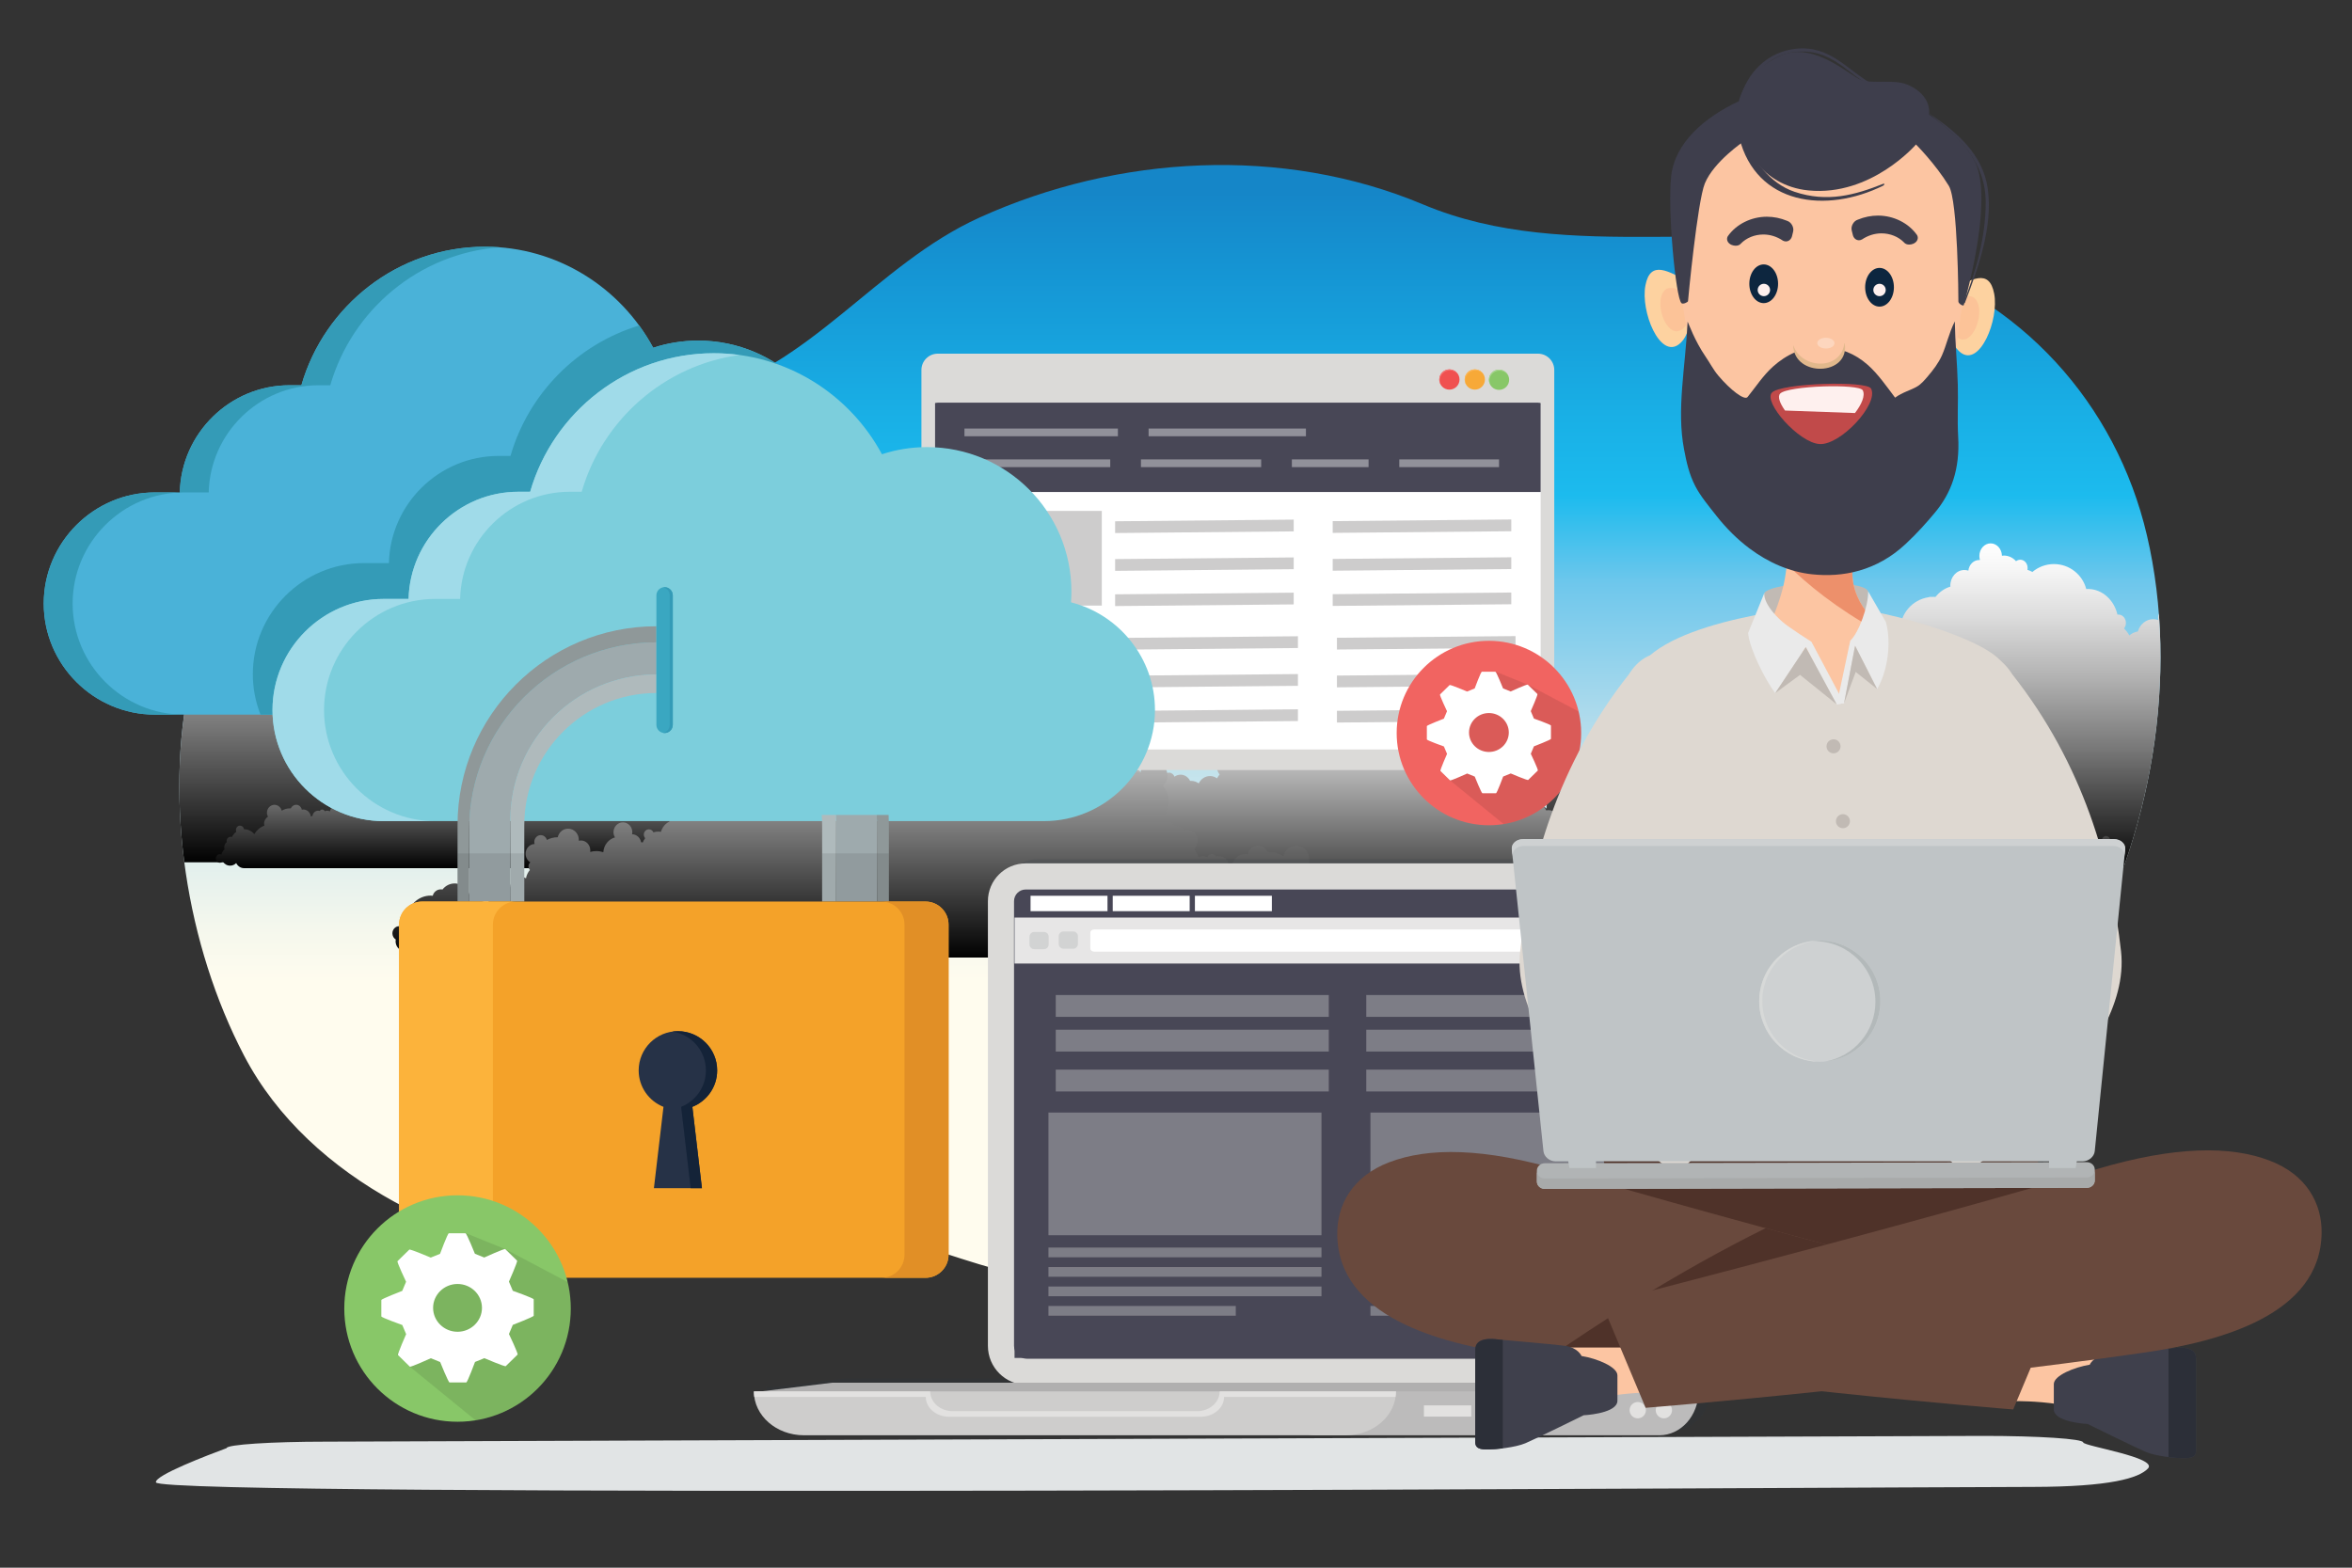 <?xml version="1.0" encoding="utf-8"?>
<!-- Generator: Adobe Illustrator 16.0.0, SVG Export Plug-In . SVG Version: 6.00 Build 0)  -->
<!DOCTYPE svg PUBLIC "-//W3C//DTD SVG 1.1//EN" "http://www.w3.org/Graphics/SVG/1.1/DTD/svg11.dtd">
<svg version="1.1" id="Illustrator_Design" xmlns="http://www.w3.org/2000/svg" xmlns:xlink="http://www.w3.org/1999/xlink" x="0px"
	 y="0px" width="780px" height="520px" viewBox="0 0 780 520" enable-background="new 0 0 780 520" xml:space="preserve">
<rect x="0" y="0" width="780" height="520" fill="#333333" stroke="none"/>
<g>
	<g>
		<g>
			<path fill="#E1E4E5" d="M690.855,478.455c0-1.197-14.781-2.166-32.986-2.166l-549.69,1.906c-18.281,0-33.031,0.969-33.031,2.152
				c-6.059,2.256-23.912,9.027-23.436,11.352c1.162,5.238,568.844,1.58,622.594,1.506c25.406-0.041,35.014-2.893,38.029-6.111
				C715.791,483.459,691.158,479.703,690.855,478.455z"/>
			<g>
				<defs>
					<path id="SVGID_1_" d="M63.062,225.543c8.16-38.3,33.455-69.326,68.879-81.108c32.223-10.718,66.311-4.668,98.818-12.825
						c38.125-9.566,59.516-43.809,94.213-59.512c45.627-20.651,100.381-23.876,146.956-4.29
						c49.029,20.619,104.098,2.275,153.922,17.371c44.303,13.426,75.943,48.778,86.148,92.423
						c10.855,46.43,1.494,100.328-22.35,141.959c-27.271,47.619-90.725,73.773-145.498,78.264c-4.998,0.41-9.99,0.609-14.984,0.631
						c-20.957,0.08-41.57-9.512-62.445-11.287c-29.416-2.5-30.729,13.508-54.004,27.467c-18.738,11.236-41.391,13.451-62.821,10.521
						c-17.23-2.354-33.092-8.52-49.666-13.598c-13.287-4.068-24.188-1.949-37.785,1.004c-17.502,3.799-35.297,6.883-53.195,6.803
						c-3.988-0.02-7.982-0.193-11.977-0.555c-43.799-3.941-94.533-26.893-116.34-68.684
						C61.867,313.592,54.382,266.291,63.062,225.543z"/>
				</defs>
				<clipPath id="SVGID_2_">
					<use xlink:href="#SVGID_1_"  overflow="visible"/>
				</clipPath>
				<g clip-path="url(#SVGID_2_)">
					
						<linearGradient id="SVGID_3_" gradientUnits="userSpaceOnUse" x1="9663.537" y1="498.568" x2="9663.537" y2="35.656" gradientTransform="matrix(-1 0 0 1 10051.754 0)">
						<stop  offset="0.373" style="stop-color:#FFFCEE"/>
						<stop  offset="0.413" style="stop-color:#F4F7ED"/>
						<stop  offset="0.479" style="stop-color:#DAECED"/>
						<stop  offset="0.562" style="stop-color:#AFDBEC"/>
						<stop  offset="0.659" style="stop-color:#6EC7EC"/>
						<stop  offset="0.722" style="stop-color:#1CBBEE"/>
						<stop  offset="0.777" style="stop-color:#19B0E6"/>
						<stop  offset="0.886" style="stop-color:#1594D3"/>
						<stop  offset="0.939" style="stop-color:#1586C8"/>
					</linearGradient>
					<polygon fill="url(#SVGID_3_)" points="49.558,462.607 726.875,462.607 726.875,47.112 49.591,47.112 					"/>
					<g>
						
							<linearGradient id="SVGID_4_" gradientUnits="userSpaceOnUse" x1="9451.559" y1="289.475" x2="9451.559" y2="180.236" gradientTransform="matrix(-1 0 0 1 10051.754 0)">
							<stop  offset="0" style="stop-color:#010101"/>
							<stop  offset="0.133" style="stop-color:#2D2D2D"/>
							<stop  offset="0.373" style="stop-color:#777777"/>
							<stop  offset="0.589" style="stop-color:#B1B1B1"/>
							<stop  offset="0.772" style="stop-color:#DBDBDB"/>
							<stop  offset="0.915" style="stop-color:#F5F5F5"/>
							<stop  offset="1" style="stop-color:#FFFFFF"/>
						</linearGradient>
						<path fill-rule="evenodd" clip-rule="evenodd" fill="url(#SVGID_4_)" d="M476.482,279.693c0-1.58,1.174-2.871,2.572-2.871
							c0.057,0,0.08,0,0.105,0c0.24-0.58,0.576-1.115,1.02-1.52c-0.129-0.27-0.189-0.584-0.189-0.91c0-1.17,0.838-2.113,1.898-2.113
							c0.084,0,0.156,0.008,0.238,0.025c0.963-4.465,4.555-7.793,8.873-7.793c0.254,0,0.516,0.016,0.777,0.041
							c0.363-1.496,1.588-2.605,3.043-2.605c0.23,0,0.443,0.033,0.65,0.08c1.092-1.479,2.754-2.416,4.604-2.416
							c3.303,0,5.959,2.977,5.959,6.635c0.436-0.066,0.879-0.125,1.346-0.125c2.08,0,3.979,0.781,5.518,2.08c0-0.113,0-0.23,0-0.336
							c0-3.873,2.811-7.021,6.297-7.021c0.65,0,1.299,0.133,1.9,0.338c0.154-2.367,1.898-4.225,4.051-4.225
							c0.73,0,1.406,0.205,2.004,0.582c0.182-1.297,0.734-2.457,1.48-3.377c-0.311-0.395-0.518-0.898-0.518-1.471
							c0-0.65,0.264-1.234,0.674-1.613c-1.061-0.689-1.791-1.979-1.791-3.441c0-2.141,1.504-3.883,3.402-3.955
							c-0.047-0.279-0.1-0.553-0.1-0.84c0-1.504,1.096-2.729,2.443-2.729c1.092,0,2.031,0.806,2.342,1.914
							c1.227-0.681,2.572-1.044,4.027-1.044h0.084c0.42-1.987,2.029-3.468,3.951-3.468c2.238,0,4.055,2.014,4.055,4.512
							c0,0.117-0.023,0.23-0.023,0.348c0.262-0.059,0.549-0.1,0.838-0.1c1.947,0,3.557,1.783,3.557,3.961
							c0,0.223-0.023,0.445-0.049,0.65c0.725-0.205,1.504-0.318,2.311-0.318c0.914,0,1.801,0.152,2.631,0.426
							c0.182-2.877,2.006-5.236,4.447-5.945c-0.361-0.624-0.576-1.348-0.576-2.128c0-2.202,1.621-3.972,3.568-3.972
							c1.973,0,3.559,1.77,3.559,3.972c0,0.281-0.023,0.567-0.072,0.829c1.717,0.041,3.121,1.416,3.428,3.225
							c0.213,0.018,0.418,0.057,0.625,0.115c0.238-0.633,0.549-1.219,0.936-1.752c-0.311-0.378-0.518-0.887-0.518-1.431
							c0-1.176,0.855-2.137,1.898-2.137c0.783,0,1.432,0.501,1.742,1.226c0.576-0.198,1.17-0.298,1.795-0.298
							c0.334,0,0.705,0.033,1.043,0.1c0.492-1.842,1.693-3.354,3.221-4.144c-0.023-0.124-0.023-0.246-0.023-0.379
							c0-2.498,1.822-4.512,4.061-4.512c0.338,0,0.674,0.049,0.986,0.139c1.25-2.646,3.484-4.645,6.189-5.277
							c0-0.081-0.025-0.154-0.025-0.238c0-1.166,0.855-2.112,1.924-2.112c0.289,0,0.576,0.076,0.83,0.214
							c0.732-0.996,1.85-1.62,3.125-1.62c2.213,0,4.027,2.015,4.027,4.514c0,1.053-0.312,2.024-0.855,2.794
							c0.939,1.315,1.611,2.887,1.875,4.613c0.854-0.683,1.922-1.126,3.066-1.21c0.105-3.246,2.523-5.851,5.467-5.851
							c1.166,0,2.258,0.4,3.139,1.109c0.312-0.733,0.658-1.406,1.07-2.057c-0.52-0.508-0.857-1.266-0.857-2.08
							c0-1.535,1.121-2.785,2.498-2.785c0.832,0,1.557,0.46,2.025,1.158c1.02-0.634,2.137-1.117,3.328-1.355
							c0-0.073,0-0.149,0-0.214c0-2.269,1.609-4.101,3.641-4.175c-0.156-0.338-0.229-0.715-0.229-1.119
							c0-1.535,1.117-2.785,2.523-2.785c0.42,0,0.816,0.12,1.164,0.332c-0.219-0.868-0.336-1.777-0.336-2.713
							c0-5.516,4.037-10.088,9.316-10.928c0.244-0.09,0.506-0.14,0.779-0.14c0.098,0,0.197,0.01,0.293,0.022
							c0.225-0.013,0.451-0.022,0.678-0.022c0.217,0,0.43,0.008,0.641,0.02c1.291-1.622,2.994-2.837,4.939-3.415
							c-0.023-0.116-0.023-0.232-0.023-0.346c0-2.854,2.08-5.164,4.652-5.164c0.467,0,0.912,0.076,1.33,0.206
							c0.207-1.988,1.746-3.524,3.584-3.524c0.084,0,0.182,0,0.266,0c-0.133-0.411-0.205-0.874-0.205-1.35
							c0-2.295,1.684-4.168,3.738-4.168c2.031,0,3.699,1.825,3.748,4.103c0.205-0.04,0.443-0.056,0.674-0.056
							c1.562,0,2.994,0.713,4.002,1.862c0.396-0.303,0.891-0.483,1.408-0.483c1.357,0,2.426,1.21,2.426,2.704
							c0,0.206,0,0.428-0.061,0.642c0.576,0.177,1.127,0.418,1.652,0.713c1.93-1.635,4.422-2.622,7.148-2.622
							c5.148,0,9.477,3.517,10.713,8.28c0.176-0.012,0.355-0.018,0.547-0.018c4.699,0,8.688,3.615,9.805,8.51
							c0.1-0.016,0.18-0.024,0.312-0.024c1.371,0,2.492,1.25,2.492,2.777c0,0.706-0.232,1.339-0.625,1.834
							c0.682,0.665,1.273,1.444,1.773,2.318c0.775-0.677,1.742-1.16,2.803-1.317c0.709-2.375,2.736-4.085,5.1-4.085
							c0.598,0,1.174,0.106,1.717,0.312c-0.049-0.27-0.1-0.558-0.1-0.854c0-2.028,1.504-3.681,3.33-3.681
							c1.455,0,2.729,1.067,3.139,2.547c0.311-0.064,0.658-0.091,0.996-0.091c0.23,0,0.492,0.026,0.746,0.059v85.81H484.184
							c-1.537,0-2.859-1.068-3.387-2.549c-1.768-0.311-3.117-2.004-3.117-4.061c0-0.197,0.025-0.459,0.076-0.672
							C476.975,281.682,476.482,280.744,476.482,279.693z"/>
						
							<linearGradient id="SVGID_5_" gradientUnits="userSpaceOnUse" x1="9439.891" y1="291.4" x2="9439.891" y2="240.515" gradientTransform="matrix(-1 0 0 1 10051.754 0)">
							<stop  offset="0" style="stop-color:#010101"/>
							<stop  offset="1" style="stop-color:#FFFFFF"/>
						</linearGradient>
						<path fill-rule="evenodd" clip-rule="evenodd" fill="url(#SVGID_5_)" d="M596.75,257.045c0.553-0.73,1.322-1.291,2.213-1.561
							c-0.65-0.879-1.045-1.998-1.045-3.221c0-0.33,0.033-0.65,0.082-0.963c-0.492-0.156-0.855-0.65-0.855-1.225
							c0-0.715,0.543-1.299,1.217-1.299c0.264,0,0.469,0.072,0.65,0.197c0.682-0.846,1.561-1.471,2.604-1.773
							c0-0.053,0-0.102,0-0.166c0-1.334,1.037-2.41,2.285-2.41c0.238,0,0.469,0.043,0.682,0.109c0.102-0.932,0.855-1.654,1.77-1.654
							c0.049,0,0.074,0,0.123,0.01c-0.074-0.191-0.098-0.412-0.098-0.633c0-1.07,0.83-1.941,1.842-1.941
							c1.018,0,1.848,0.847,1.848,1.9c0.107-0.01,0.24-0.01,0.338-0.01c0.781,0,1.488,0.32,1.979,0.855
							c0.207-0.133,0.447-0.221,0.701-0.221c0.674,0,1.199,0.576,1.199,1.266c0,0.096,0,0.205-0.025,0.295
							c1.326,0.377,2.395,1.381,2.936,2.664c0.443-0.561,1.092-0.904,1.85-0.904c0.781,0,1.455,0.385,1.898,1.008
							c0.205-0.516,0.699-0.887,1.299-0.887c0.648,0,1.193,0.469,1.383,1.109c0.18-0.023,0.361-0.039,0.564-0.039
							c2.346,0,4.293,1.701,4.842,3.971c0.051,0,0.1,0,0.156,0c0.674,0,1.25,0.566,1.25,1.281c0,0.33-0.129,0.625-0.311,0.863
							c0.334,0.312,0.648,0.676,0.879,1.076c0.395-0.312,0.863-0.533,1.379-0.607c0.363-1.109,1.35-1.916,2.523-1.916
							c0.314,0,0.602,0.051,0.855,0.156c-0.023-0.129-0.049-0.262-0.049-0.402c0-0.945,0.758-1.717,1.66-1.717
							c0.707,0,1.332,0.49,1.537,1.199c0.182-0.039,0.338-0.057,0.494-0.057c1.488,0,2.654,1.248,2.654,2.787
							c0,0.674-0.23,1.297-0.598,1.781c0.215,0.246,0.393,0.535,0.549,0.814c0.436-0.279,0.939-0.469,1.48-0.469
							c1.068,0,1.982,0.643,2.393,1.562c0.469-0.338,1.045-0.533,1.666-0.533c0.076,0,0.125,0,0.182,0.016
							c0.363-0.805,1.145-1.342,2.057-1.342c0.467,0,0.902,0.156,1.297,0.42c0.156-0.508,0.625-0.863,1.145-0.863
							c0.705,0,1.25,0.584,1.25,1.301c0,0.131-0.025,0.262-0.076,0.393c0.545,0.076,1.035,0.248,1.48,0.494
							c0.338-0.742,1.035-1.258,1.898-1.258c0.338,0,0.648,0.074,0.938,0.23c0.207-1.258,1.275-2.221,2.525-2.221
							c1.43,0,2.57,1.209,2.57,2.689c0,0.766-0.311,1.455-0.805,1.947c0.625,0.758,0.986,1.736,0.986,2.812
							c0,0.807-0.205,1.561-0.568,2.211c0.674,0.699,1.219,1.562,1.529,2.523c0.133-0.025,0.266-0.041,0.395-0.041
							c0.676,0,1.299,0.328,1.709,0.83c0.189-0.033,0.348-0.064,0.527-0.064c1.061,0,1.924,0.91,1.924,2.029
							c0,0.623-0.262,1.184-0.705,1.562c0.367,0.467,0.656,1,0.814,1.576c0.254-0.145,0.564-0.221,0.879-0.221
							c0.287,0,0.549,0.064,0.805,0.182c0.131-0.34,0.469-0.576,0.863-0.576c0.311,0,0.625,0.182,0.779,0.471
							c0.182-0.053,0.361-0.076,0.543-0.076c0.963,0,1.742,0.74,1.875,1.717c0.182,0.051,0.387,0.141,0.541,0.213
							c0.133-1.307,1.201-2.334,2.5-2.334c0.18,0,0.336,0.025,0.494,0.049c0.205-0.92,0.959-1.609,1.898-1.609
							c0.807,0,1.48,0.492,1.768,1.193c0.131-0.01,0.236-0.01,0.369-0.01c0.961,0,1.867,0.289,2.621,0.781
							c0.289-1.117,1.273-1.955,2.418-1.955c1.379,0,2.5,1.184,2.5,2.627c0,0.48-0.1,0.939-0.338,1.318
							c0.758,0.451,1.273,1.299,1.273,2.275c0,0.232-0.049,0.455-0.105,0.676c1.404,0.525,2.58,1.527,3.363,2.826
							c0.83-1.004,2.051-1.629,3.402-1.629l0,0c0.105-0.672,0.672-1.197,1.354-1.197c0.727,0,1.35,0.625,1.35,1.396
							c0,0.244-0.051,0.441-0.156,0.623c0.625,0.48,1.117,1.053,1.455,1.777c0.158-0.051,0.287-0.084,0.443-0.084
							c0.73,0,1.332,0.625,1.332,1.416c0,0.131,0,0.246-0.057,0.361c0.523,0.379,0.861,1.004,0.861,1.693
							c0,0.248-0.057,0.461-0.105,0.689c0.492,0.443,0.855,1.053,0.984,1.742c0.182-0.098,0.371-0.129,0.553-0.129
							c0.746,0,1.348,0.623,1.348,1.412c0,0.771-0.602,1.43-1.348,1.43c-0.371,0-0.709-0.182-0.939-0.41
							c-0.523,0.822-1.428,1.35-2.447,1.35c-0.781,0-1.504-0.314-2.023-0.838c-0.5,0.982-1.488,1.66-2.604,1.66h-0.025H521.117
							h-0.023c-0.758,0-1.406-0.496-1.67-1.186c-0.854-0.133-1.539-0.936-1.539-1.873c0-0.113,0-0.215,0.035-0.312
							c-0.371-0.266-0.625-0.676-0.625-1.168c0-0.758,0.566-1.332,1.275-1.332c0.023,0,0.047,0,0.047,0
							c0.105-0.297,0.287-0.527,0.492-0.725c-0.049-0.113-0.072-0.262-0.072-0.428c0-0.541,0.41-0.982,0.936-0.982
							c0.051,0,0.076,0,0.125,0c0.469-2.072,2.244-3.619,4.373-3.619c0.131,0,0.264,0,0.387,0.035
							c0.188-0.727,0.812-1.234,1.512-1.234c0.131,0,0.23,0.033,0.336,0.033c0.52-0.674,1.357-1.117,2.262-1.117
							c1.645,0,2.943,1.379,2.943,3.088c0.229-0.049,0.443-0.049,0.674-0.049c1.043,0,1.98,0.363,2.729,0.971
							c0-0.066,0-0.115,0-0.18c0-1.777,1.406-3.24,3.123-3.24c0.338,0,0.65,0.031,0.963,0.133c0.059-1.086,0.912-1.955,1.98-1.955
							c0.363,0,0.697,0.096,0.988,0.27c0.105-0.602,0.359-1.143,0.754-1.572c-0.182-0.188-0.262-0.436-0.262-0.689
							c0-0.303,0.133-0.576,0.312-0.746c-0.52-0.322-0.857-0.924-0.857-1.613c0-0.986,0.725-1.809,1.686-1.842
							c-0.049-0.121-0.072-0.246-0.072-0.379c0-0.705,0.543-1.273,1.217-1.273c0.551,0,1.02,0.377,1.174,0.881
							c0.568-0.312,1.25-0.479,1.975-0.479h0.057c0.205-0.928,0.986-1.625,1.947-1.625c1.096,0,2.008,0.953,2.008,2.104
							c0,0.059,0,0.123,0,0.172c0.123-0.025,0.254-0.049,0.387-0.049c0.984,0,1.766,0.83,1.766,1.842c0,0.105,0,0.213-0.023,0.311
							c0.361-0.098,0.756-0.154,1.141-0.154c0.471,0,0.914,0.064,1.334,0.199c0.072-1.342,0.984-2.451,2.176-2.758
							c-0.18-0.303-0.277-0.641-0.277-1c0-1.02,0.807-1.85,1.766-1.85c0.988,0,1.77,0.83,1.77,1.85c0,0.129-0.027,0.254-0.051,0.387
							c0.854,0.016,1.555,0.664,1.709,1.494c0.107,0.018,0.217,0.043,0.289,0.049c0.129-0.277,0.287-0.566,0.467-0.805
							c-0.156-0.182-0.229-0.412-0.229-0.674c0-0.543,0.41-0.986,0.936-0.986c0.363,0,0.701,0.229,0.857,0.566
							c0.262-0.092,0.574-0.141,0.887-0.141c0.182,0,0.336,0.018,0.518,0.041c0.23-0.863,0.805-1.543,1.588-1.924
							c0-0.055,0-0.121,0-0.172c0-1.166,0.887-2.105,2.004-2.105c0.182,0,0.338,0.027,0.494,0.068
							c0.59-1.242,1.719-2.16,3.041-2.459c0-0.041,0-0.064,0-0.105c0-0.559,0.42-1.004,0.963-1.004c0.131,0,0.262,0.041,0.42,0.115
							c0.359-0.469,0.902-0.764,1.527-0.764c1.094,0,2.004,0.953,2.004,2.105c0,0.5-0.154,0.951-0.443,1.305
							c0.471,0.609,0.807,1.348,0.939,2.146c0.443-0.312,0.959-0.525,1.512-0.561c0.049-1.512,1.242-2.738,2.705-2.738
							c0.592,0,1.117,0.199,1.584,0.529c0.125-0.34,0.314-0.65,0.496-0.955c-0.266-0.246-0.42-0.582-0.42-0.969
							c0-0.717,0.549-1.307,1.25-1.307c0.42,0,0.779,0.221,0.984,0.549c0.527-0.303,1.068-0.525,1.668-0.641
							c-0.023-0.041-0.023-0.064-0.023-0.09c0-1.068,0.807-1.922,1.818-1.947c-0.076-0.158-0.109-0.338-0.109-0.52
							c0-0.73,0.553-1.307,1.225-1.307c0.602,0,1.094,0.436,1.203,1.02c0.18-0.043,0.334-0.059,0.49-0.059
							C595.5,256.002,596.258,256.404,596.75,257.045z"/>
						
							<linearGradient id="SVGID_6_" gradientUnits="userSpaceOnUse" x1="-8428.935" y1="311.998" x2="-8428.935" y2="232.846" gradientTransform="matrix(1 0 0 1 8879.416 0)">
							<stop  offset="0" style="stop-color:#010101"/>
							<stop  offset="1" style="stop-color:#FFFFFF"/>
						</linearGradient>
						<path fill-rule="evenodd" clip-rule="evenodd" fill="url(#SVGID_6_)" d="M474.016,258.561
							c-0.889-1.137-2.088-2.006-3.463-2.434c1.012-1.383,1.637-3.109,1.637-5.008c0-0.508-0.049-1.004-0.129-1.488
							c0.777-0.246,1.33-1.027,1.33-1.922c0-1.102-0.863-2.016-1.924-2.016c-0.369,0-0.709,0.117-0.994,0.314
							c-1.037-1.332-2.443-2.303-4.053-2.746c0-0.109,0.023-0.197,0.023-0.27c0-2.058-1.611-3.751-3.592-3.751
							c-0.338,0-0.697,0.058-1.01,0.158c-0.182-1.439-1.355-2.567-2.762-2.567c-0.074,0-0.158,0-0.207,0.016
							c0.105-0.311,0.158-0.624,0.158-0.977c0-1.677-1.299-3.025-2.887-3.025c-1.561,0-2.834,1.325-2.887,2.977
							c-0.154-0.026-0.336-0.043-0.523-0.043c-1.193,0-2.287,0.528-3.068,1.342c-0.311-0.205-0.674-0.338-1.092-0.338
							c-1.037,0-1.875,0.887-1.875,1.948c0,0.156,0.023,0.329,0.057,0.461c-2.053,0.599-3.746,2.154-4.553,4.175
							c-0.672-0.887-1.717-1.445-2.861-1.445c-1.225,0-2.293,0.623-2.967,1.586c-0.338-0.822-1.117-1.383-2.031-1.383
							c-1.01,0-1.865,0.75-2.129,1.738c-0.311-0.041-0.602-0.041-0.912-0.041c-3.641,0-6.684,2.596-7.539,6.148
							c-0.08-0.01-0.156-0.025-0.236-0.025c-1.068,0-1.924,0.912-1.924,2.029c0,0.51,0.182,0.963,0.469,1.316
							c-0.518,0.492-0.961,1.068-1.355,1.686c-0.625-0.494-1.35-0.83-2.156-0.947c-0.549-1.725-2.078-2.967-3.928-2.967
							c-0.467,0-0.914,0.09-1.324,0.221c0.051-0.197,0.074-0.402,0.074-0.607c0-1.488-1.168-2.68-2.572-2.68
							c-1.119,0-2.08,0.789-2.418,1.857c-0.238-0.041-0.5-0.066-0.754-0.066c-2.293,0-4.137,1.924-4.137,4.332
							c0,1.045,0.363,2.016,0.961,2.773c-0.311,0.383-0.625,0.822-0.863,1.273c-0.672-0.471-1.455-0.758-2.309-0.758
							c-1.643,0-3.074,1.004-3.746,2.434c-0.727-0.51-1.613-0.83-2.576-0.83c-0.105,0-0.182,0.025-0.287,0.025
							c-0.574-1.227-1.766-2.08-3.172-2.08c-0.758,0-1.432,0.246-2.008,0.664c-0.277-0.781-0.984-1.338-1.814-1.338
							c-1.068,0-1.924,0.895-1.924,2.012c0,0.207,0.025,0.404,0.074,0.602c-0.807,0.115-1.561,0.387-2.262,0.789
							c-0.516-1.184-1.637-1.971-2.943-1.971c-0.516,0-1.035,0.129-1.479,0.359c-0.336-1.965-1.955-3.443-3.928-3.443
							c-2.205,0-3.994,1.873-3.994,4.176c0,1.189,0.492,2.27,1.23,3.016c-0.938,1.186-1.496,2.713-1.496,4.391
							c0,1.25,0.312,2.424,0.869,3.418c-1.051,1.109-1.889,2.451-2.381,3.932c-0.215-0.025-0.396-0.051-0.594-0.051
							c-1.068,0-2.037,0.51-2.676,1.291c-0.268-0.068-0.562-0.107-0.807-0.107c-1.678,0-3.027,1.414-3.027,3.156
							c0,0.986,0.412,1.842,1.088,2.418c-0.545,0.738-0.988,1.561-1.234,2.447c-0.426-0.213-0.889-0.311-1.365-0.311
							c-0.443,0-0.889,0.08-1.25,0.262c-0.23-0.523-0.723-0.887-1.314-0.887c-0.561,0-0.986,0.312-1.25,0.723
							c-0.262-0.064-0.576-0.098-0.871-0.098c-1.48,0-2.695,1.148-2.877,2.646c-0.312,0.115-0.574,0.213-0.855,0.377
							c-0.213-2.055-1.875-3.682-3.879-3.682c-0.262,0-0.543,0.033-0.789,0.082c-0.279-1.398-1.496-2.5-2.959-2.5
							c-1.219,0-2.27,0.791-2.73,1.875c-0.213-0.016-0.395-0.049-0.576-0.049c-1.479,0-2.875,0.477-4.076,1.25
							c-0.443-1.777-1.955-3.043-3.748-3.043c-2.152,0-3.895,1.842-3.895,4.078c0,0.738,0.178,1.465,0.508,2.037
							c-1.168,0.725-1.939,2.023-1.939,3.551c0,0.348,0.016,0.711,0.131,1.053c-2.186,0.807-4.012,2.369-5.211,4.391
							c-1.301-1.561-3.191-2.549-5.311-2.549h-0.018c-0.162-1.035-1.02-1.842-2.088-1.842c-1.133,0-2.07,0.986-2.07,2.205
							c0,0.344,0.066,0.656,0.195,0.936c-0.951,0.709-1.742,1.645-2.25,2.762c-0.213-0.098-0.428-0.162-0.674-0.162
							c-1.15,0-2.088,0.984-2.088,2.234c0,0.164,0.033,0.379,0.082,0.561c-0.807,0.592-1.299,1.559-1.299,2.645
							c0,0.395,0.049,0.725,0.182,1.07c-0.807,0.674-1.35,1.611-1.596,2.695c-0.264-0.131-0.541-0.199-0.855-0.199
							c-1.15,0-2.088,0.988-2.088,2.205c0,1.234,0.938,2.186,2.088,2.186c0.592,0,1.117-0.262,1.48-0.641
							c0.805,1.299,2.219,2.154,3.83,2.154c1.217,0,2.332-0.492,3.139-1.332c0.758,1.545,2.27,2.598,4.029,2.598h0.033h273.674l0,0
							c1.166,0,2.209-0.771,2.596-1.873c1.359-0.197,2.395-1.43,2.395-2.91c0-0.148-0.027-0.33-0.051-0.494
							c0.6-0.361,0.986-1.037,0.986-1.791c0-1.152-0.879-2.072-1.996-2.072c0,0-0.027,0-0.084,0
							c-0.156-0.443-0.443-0.822-0.754-1.133c0.08-0.182,0.129-0.412,0.129-0.643c0-0.838-0.648-1.529-1.479-1.529
							c-0.049,0-0.105,0-0.158,0c-0.754-3.238-3.508-5.656-6.838-5.656c-0.213,0-0.418,0.035-0.6,0.051
							c-0.287-1.084-1.225-1.891-2.344-1.891c-0.18,0-0.361,0.033-0.518,0.049c-0.828-1.068-2.105-1.742-3.533-1.742
							c-2.523,0-4.58,2.137-4.58,4.783c-0.338-0.049-0.68-0.049-1.043-0.049c-1.588,0-3.068,0.543-4.24,1.479c0-0.08,0-0.148,0-0.23
							c0-2.809-2.154-5.094-4.834-5.094c-0.52,0-1.012,0.096-1.48,0.262c-0.107-1.727-1.463-3.072-3.123-3.072
							c-0.553,0-1.068,0.162-1.537,0.408c-0.156-0.936-0.568-1.758-1.145-2.432c0.266-0.264,0.387-0.658,0.387-1.068
							c0-0.477-0.182-0.889-0.492-1.17c0.807-0.492,1.355-1.428,1.355-2.498c0-1.545-1.141-2.811-2.629-2.859
							c0.08-0.182,0.105-0.395,0.105-0.607c0-1.086-0.863-1.973-1.898-1.973c-0.83,0-1.561,0.58-1.791,1.379
							c-0.939-0.492-1.982-0.754-3.125-0.754h-0.023c-0.338-1.447-1.588-2.523-3.043-2.523c-1.742,0-3.125,1.486-3.125,3.277
							c0,0.084,0,0.182,0,0.262c-0.205-0.047-0.418-0.08-0.648-0.08c-1.488,0-2.729,1.281-2.729,2.895c0,0.145,0,0.311,0.023,0.459
							c-0.549-0.148-1.148-0.262-1.766-0.262c-0.707,0-1.379,0.113-2.031,0.311c-0.131-2.072-1.537-3.789-3.436-4.289
							c0.287-0.453,0.443-0.973,0.443-1.555c0-1.578-1.225-2.869-2.729-2.869c-1.512,0-2.762,1.291-2.762,2.869
							c0,0.213,0.023,0.41,0.084,0.615c-1.334,0.033-2.426,1.02-2.656,2.318c-0.156,0.033-0.314,0.051-0.492,0.102
							c-0.182-0.461-0.395-0.871-0.709-1.268c0.262-0.281,0.395-0.641,0.395-1.043c0-0.855-0.648-1.549-1.455-1.549
							c-0.6,0-1.092,0.363-1.33,0.883c-0.436-0.141-0.904-0.213-1.406-0.213c-0.254,0-0.543,0.023-0.773,0.072
							c-0.393-1.322-1.307-2.434-2.498-3c0-0.092,0-0.189,0-0.289c0-1.799-1.381-3.262-3.1-3.262c-0.287,0-0.543,0.031-0.781,0.096
							c-0.936-1.922-2.682-3.338-4.758-3.82c0-0.049,0-0.098,0-0.156c0-0.855-0.625-1.545-1.455-1.545
							c-0.23,0-0.443,0.064-0.625,0.156c-0.6-0.717-1.455-1.184-2.418-1.184c-1.719,0-3.125,1.479-3.125,3.279
							c0,0.764,0.266,1.48,0.678,2.021c-0.725,0.971-1.242,2.096-1.432,3.346c-0.674-0.492-1.48-0.807-2.359-0.871
							c-0.084-2.352-1.957-4.24-4.215-4.24c-0.916,0-1.746,0.303-2.42,0.805c-0.236-0.518-0.523-1.012-0.807-1.479
							c0.389-0.379,0.65-0.916,0.65-1.521c0-1.119-0.863-2.014-1.924-2.014c-0.656,0-1.225,0.338-1.561,0.846
							c-0.781-0.467-1.668-0.814-2.582-0.996c0-0.049,0-0.113,0-0.162c0-1.629-1.238-2.971-2.803-3.01
							c0.133-0.254,0.182-0.518,0.182-0.814c0-1.109-0.863-2.004-1.924-2.004c-0.91,0-1.693,0.666-1.875,1.545
							c-0.236-0.033-0.492-0.049-0.756-0.049C475.938,256.957,474.762,257.564,474.016,258.561z"/>
						
							<linearGradient id="SVGID_7_" gradientUnits="userSpaceOnUse" x1="-12178.043" y1="286.021" x2="-12178.043" y2="165.086" gradientTransform="matrix(1 0 0 1 12355.869 0)">
							<stop  offset="0" style="stop-color:#010101"/>
							<stop  offset="0.133" style="stop-color:#2D2D2D"/>
							<stop  offset="0.373" style="stop-color:#777777"/>
							<stop  offset="0.589" style="stop-color:#B1B1B1"/>
							<stop  offset="0.772" style="stop-color:#DBDBDB"/>
							<stop  offset="0.915" style="stop-color:#F5F5F5"/>
							<stop  offset="1" style="stop-color:#FFFFFF"/>
						</linearGradient>
						<path fill-rule="evenodd" clip-rule="evenodd" fill="url(#SVGID_7_)" d="M301.539,275.215c0-1.77-1.166-3.201-2.596-3.201
							c-0.033,0-0.082,0.02-0.1,0.02c-0.248-0.668-0.576-1.242-1.02-1.693c0.131-0.314,0.215-0.643,0.215-1.004
							c0-1.299-0.871-2.352-1.924-2.352c-0.084,0-0.166,0.01-0.248,0.027c-0.951-4.943-4.553-8.625-8.861-8.625
							c-0.262,0-0.525,0.016-0.787,0.049c-0.363-1.66-1.58-2.902-3.043-2.902c-0.23,0-0.443,0.041-0.643,0.102
							c-1.1-1.629-2.76-2.674-4.602-2.674c-3.287,0-5.969,3.299-5.969,7.342c-0.41-0.084-0.869-0.133-1.35-0.133
							c-2.053,0-3.975,0.871-5.506,2.311c0-0.131,0-0.254,0-0.387c0-4.283-2.811-7.77-6.281-7.77c-0.674,0-1.314,0.133-1.922,0.379
							c-0.131-2.613-1.893-4.676-4.045-4.676c-0.738,0-1.414,0.23-1.988,0.648c-0.197-1.43-0.725-2.729-1.496-3.758
							c0.328-0.418,0.543-0.992,0.543-1.615c0-0.719-0.295-1.367-0.676-1.795c1.07-0.766,1.76-2.186,1.76-3.798
							c0-2.366-1.512-4.307-3.404-4.398c0.086-0.277,0.133-0.593,0.133-0.903c0-1.669-1.119-3.035-2.467-3.035
							c-1.1,0-2.004,0.898-2.35,2.121c-1.201-0.738-2.564-1.158-4.027-1.158h-0.084c-0.412-2.193-2.021-3.846-3.928-3.846
							c-2.236,0-4.047,2.25-4.047,5.004c0,0.133,0,0.265,0,0.388c-0.262-0.074-0.523-0.114-0.818-0.114
							c-1.975,0-3.553,1.964-3.553,4.397c0,0.246,0,0.477,0.049,0.714c-0.756-0.237-1.527-0.361-2.334-0.361
							c-0.922,0-1.809,0.165-2.631,0.479c-0.182-3.184-2.004-5.797-4.422-6.578c0.328-0.689,0.543-1.496,0.543-2.367
							c0-2.432-1.58-4.397-3.568-4.397c-1.939,0-3.551,1.966-3.551,4.397c0,0.322,0.016,0.633,0.064,0.938
							c-1.693,0.033-3.088,1.545-3.436,3.558c-0.197,0.019-0.41,0.067-0.625,0.115c-0.229-0.689-0.543-1.338-0.902-1.923
							c0.311-0.427,0.492-0.986,0.492-1.596c0-1.306-0.855-2.358-1.891-2.358c-0.756,0-1.414,0.552-1.727,1.357
							c-0.576-0.225-1.201-0.33-1.811-0.33c-0.342,0-0.705,0.041-1.051,0.105c-0.459-2.044-1.66-3.722-3.221-4.592
							c0.031-0.125,0.031-0.272,0.031-0.412c0-2.77-1.822-4.998-4.061-4.998c-0.346,0-0.672,0.057-0.986,0.157
							c-1.232-2.935-3.484-5.14-6.164-5.854c0-0.073,0-0.165,0-0.246c0-1.298-0.855-2.351-1.906-2.351
							c-0.314,0-0.594,0.089-0.855,0.246c-0.725-1.111-1.842-1.81-3.092-1.81c-2.236,0-4.061,2.236-4.061,5.007
							c0,1.174,0.346,2.237,0.889,3.1c-0.973,1.437-1.613,3.18-1.875,5.096c-0.889-0.757-1.924-1.233-3.072-1.331
							c-0.133-3.603-2.516-6.47-5.494-6.47c-1.166,0-2.25,0.435-3.139,1.218c-0.279-0.807-0.658-1.563-1.035-2.277
							c0.508-0.561,0.855-1.392,0.855-2.311c0-1.692-1.152-3.075-2.533-3.075c-0.82,0-1.547,0.502-1.99,1.282
							c-1.051-0.707-2.17-1.226-3.354-1.496c0-0.097,0-0.173,0-0.246c0-2.499-1.629-4.547-3.615-4.619
							c0.131-0.379,0.197-0.798,0.197-1.233c0-1.711-1.119-3.081-2.5-3.081c-1.186,0-2.186,1.024-2.432,2.391
							c-0.314-0.084-0.625-0.108-0.971-0.108c-1.711,0-3.223,0.963-4.242,2.476c-1.137-1.759-2.697-3.057-4.49-3.726
							c1.35-2.104,2.125-4.766,2.125-7.644c0-0.782-0.053-1.536-0.15-2.276c1.02-0.404,1.742-1.561,1.742-2.936
							c0-1.709-1.117-3.081-2.5-3.081c-0.49,0-0.936,0.182-1.33,0.468c-1.314-2.023-3.141-3.519-5.229-4.217
							c0-0.132,0-0.262,0-0.395c0-3.157-2.072-5.721-4.619-5.721c-0.477,0-0.936,0.089-1.363,0.246
							c-0.197-2.213-1.744-3.914-3.584-3.914c-0.084,0-0.148,0-0.264,0.017c0.131-0.484,0.213-0.978,0.213-1.513
							c0-2.531-1.662-4.604-3.746-4.604c-2.023,0-3.701,2.016-3.717,4.531c-0.23-0.041-0.477-0.058-0.674-0.058
							c-1.596,0-2.994,0.795-4.047,2.072c-0.375-0.339-0.871-0.544-1.363-0.544c-1.363,0-2.449,1.348-2.449,3
							c0,0.238,0.033,0.468,0.082,0.689c-2.682,0.914-4.865,3.289-5.969,6.373c-0.855-1.342-2.186-2.197-3.682-2.197
							c-1.596,0-2.975,0.947-3.846,2.419c-0.443-1.233-1.432-2.104-2.633-2.104c-1.33,0-2.449,1.126-2.777,2.645
							c-0.379-0.056-0.756-0.088-1.152-0.088c-4.732,0-8.713,4.011-9.812,9.42c-0.102-0.016-0.197-0.023-0.314-0.023
							c-1.363,0-2.48,1.388-2.48,3.081c0,0.773,0.23,1.495,0.625,2.022c-0.709,0.746-1.318,1.62-1.777,2.581
							c-0.807-0.755-1.773-1.291-2.826-1.472c-0.709-2.613-2.713-4.513-5.082-4.513c-0.59,0-1.199,0.114-1.742,0.353
							c0.084-0.312,0.1-0.625,0.1-0.953c0-2.261-1.479-4.086-3.305-4.086c-1.479,0-2.73,1.184-3.172,2.829
							c-0.314-0.064-0.643-0.107-0.988-0.107c-0.23,0-0.492,0.023-0.723,0.067v94.998h239.701h0.031
							c1.529,0,2.826-1.164,3.387-2.842c1.742-0.314,3.092-2.172,3.092-4.441c0-0.279-0.035-0.541-0.051-0.787
							C301.029,277.416,301.539,276.371,301.539,275.215z"/>
						
							<linearGradient id="SVGID_8_" gradientUnits="userSpaceOnUse" x1="-12189.732" y1="287.978" x2="-12189.732" y2="237.07" gradientTransform="matrix(1 0 0 1 12355.869 0)">
							<stop  offset="0" style="stop-color:#010101"/>
							<stop  offset="1" style="stop-color:#FFFFFF"/>
						</linearGradient>
						<path fill-rule="evenodd" clip-rule="evenodd" fill="url(#SVGID_8_)" d="M181.279,253.602
							c-0.576-0.74-1.363-1.289-2.238-1.561c0.641-0.896,1.07-2.006,1.07-3.225c0-0.326-0.066-0.656-0.115-0.967
							c0.525-0.148,0.855-0.648,0.855-1.219c0-0.715-0.545-1.297-1.217-1.297c-0.23,0-0.461,0.072-0.658,0.189
							c-0.641-0.848-1.543-1.48-2.596-1.77c0-0.049,0.031-0.113,0.031-0.166c0-1.33-1.035-2.406-2.318-2.406
							c-0.229,0-0.443,0.04-0.639,0.105c-0.117-0.937-0.873-1.65-1.811-1.65c-0.018,0-0.064,0-0.131,0.009
							c0.082-0.206,0.113-0.411,0.113-0.633c0-1.069-0.838-1.942-1.857-1.942c-1,0-1.807,0.847-1.84,1.899
							c-0.1-0.018-0.213-0.018-0.328-0.018c-0.791,0-1.496,0.331-1.988,0.866c-0.199-0.133-0.447-0.225-0.693-0.225
							c-0.689,0-1.199,0.56-1.199,1.258c0,0.108,0,0.197,0.018,0.305c-1.316,0.379-2.385,1.373-2.928,2.666
							c-0.426-0.561-1.1-0.924-1.824-0.924c-0.791,0-1.48,0.404-1.908,1.029c-0.229-0.525-0.721-0.887-1.314-0.887
							c-0.656,0-1.201,0.467-1.381,1.107c-0.182-0.031-0.363-0.041-0.541-0.041c-2.369,0-4.326,1.693-4.867,3.965
							c-0.051,0-0.117,0-0.164,0c-0.674,0-1.25,0.572-1.25,1.289c0,0.328,0.131,0.625,0.311,0.854
							c-0.328,0.305-0.625,0.684-0.854,1.086c-0.412-0.328-0.887-0.553-1.396-0.617c-0.361-1.117-1.365-1.906-2.531-1.906
							c-0.281,0-0.592,0.049-0.857,0.156c0.035-0.133,0.051-0.271,0.051-0.402c0-0.955-0.725-1.719-1.629-1.719
							c-0.74,0-1.363,0.494-1.561,1.184c-0.166-0.025-0.312-0.041-0.494-0.041c-1.465,0-2.662,1.248-2.662,2.785
							c0,0.678,0.23,1.301,0.625,1.777c-0.213,0.254-0.395,0.533-0.576,0.822c-0.412-0.297-0.938-0.479-1.479-0.479
							c-1.07,0-1.941,0.652-2.387,1.555c-0.477-0.322-1.051-0.52-1.678-0.52c-0.049,0-0.129,0-0.178,0
							c-0.363-0.787-1.137-1.338-2.023-1.338c-0.492,0-0.936,0.158-1.299,0.426c-0.18-0.5-0.623-0.854-1.168-0.854
							c-0.689,0-1.232,0.576-1.232,1.299c0,0.131,0,0.262,0.051,0.395c-0.51,0.064-1.004,0.246-1.479,0.492
							c-0.314-0.756-1.037-1.273-1.875-1.273c-0.363,0-0.674,0.092-0.955,0.248c-0.215-1.266-1.25-2.229-2.531-2.229
							c-1.432,0-2.564,1.209-2.564,2.697c0,0.762,0.311,1.453,0.805,1.932c-0.623,0.771-0.986,1.742-0.986,2.826
							c0,0.805,0.197,1.562,0.561,2.213c-0.674,0.688-1.186,1.545-1.527,2.506c-0.135-0.016-0.268-0.023-0.363-0.023
							c-0.709,0-1.334,0.318-1.744,0.83c-0.164-0.051-0.346-0.074-0.494-0.074c-1.1,0-1.955,0.904-1.955,2.039
							c0,0.623,0.262,1.184,0.705,1.559c-0.359,0.455-0.623,1.004-0.805,1.572c-0.264-0.141-0.574-0.23-0.889-0.23
							c-0.277,0-0.539,0.074-0.805,0.197c-0.131-0.346-0.459-0.574-0.838-0.574c-0.328,0-0.643,0.18-0.805,0.467
							c-0.182-0.049-0.361-0.09-0.545-0.09c-0.953,0-1.74,0.756-1.873,1.719c-0.182,0.064-0.363,0.141-0.545,0.23
							c-0.129-1.314-1.197-2.344-2.494-2.344c-0.15,0-0.332,0.033-0.496,0.057c-0.182-0.928-0.951-1.611-1.891-1.611
							c-0.787,0-1.463,0.494-1.773,1.193c-0.135-0.008-0.23-0.008-0.363-0.008c-0.969,0-1.842,0.277-2.629,0.773
							c-0.281-1.121-1.25-1.949-2.418-1.949c-1.379,0-2.5,1.184-2.5,2.631c0,0.475,0.133,0.918,0.346,1.307
							c-0.756,0.459-1.281,1.305-1.281,2.277c0,0.238,0.049,0.459,0.098,0.682c-1.396,0.502-2.564,1.521-3.354,2.82
							c-0.805-0.988-2.021-1.629-3.404-1.629l0,0c-0.096-0.674-0.672-1.191-1.33-1.191c-0.74,0-1.35,0.633-1.35,1.414
							c0,0.205,0.035,0.428,0.133,0.607c-0.625,0.461-1.117,1.061-1.463,1.75c-0.115-0.049-0.246-0.064-0.428-0.064
							c-0.738,0-1.332,0.625-1.332,1.398c0,0.162,0,0.264,0.049,0.359c-0.523,0.396-0.854,1.02-0.854,1.727
							c0,0.232,0.049,0.463,0.133,0.676c-0.529,0.412-0.891,1.035-1.021,1.742c-0.146-0.08-0.361-0.133-0.543-0.133
							c-0.754,0-1.346,0.625-1.346,1.4c0,0.787,0.592,1.43,1.346,1.43c0.363,0,0.709-0.182,0.955-0.412
							c0.525,0.84,1.412,1.381,2.447,1.381c0.791,0,1.48-0.312,2.008-0.855c0.492,1.002,1.479,1.693,2.596,1.693h0.033h175.945l0,0
							c0.756,0,1.414-0.525,1.676-1.199c0.871-0.164,1.531-0.938,1.531-1.873c0-0.133,0-0.23-0.035-0.346
							c0.379-0.232,0.625-0.674,0.625-1.166c0-0.727-0.557-1.334-1.266-1.334c-0.033,0-0.033,0-0.049,0
							c-0.113-0.279-0.295-0.51-0.492-0.691c0.047-0.131,0.064-0.293,0.064-0.426c0-0.561-0.412-0.988-0.936-0.988
							c-0.016,0-0.068,0-0.102,0c-0.459-2.072-2.268-3.623-4.389-3.623c-0.131,0-0.262,0-0.395,0.016
							c-0.18-0.705-0.787-1.209-1.512-1.209c-0.098,0-0.197,0.008-0.328,0.031c-0.527-0.68-1.365-1.125-2.27-1.125
							c-1.611,0-2.943,1.375-2.943,3.084c-0.229-0.023-0.443-0.039-0.672-0.039c-1.02,0-1.975,0.35-2.73,0.943
							c0-0.049,0-0.098,0-0.15c0-1.797-1.383-3.254-3.123-3.254c-0.314,0-0.643,0.041-0.939,0.141
							c-0.049-1.094-0.936-1.965-2.004-1.965c-0.363,0-0.689,0.107-0.988,0.281c-0.096-0.617-0.359-1.152-0.721-1.588
							c0.148-0.174,0.262-0.42,0.262-0.682c0-0.299-0.133-0.568-0.346-0.75c0.527-0.328,0.889-0.928,0.889-1.602
							c0-1.002-0.756-1.809-1.693-1.85c0.033-0.117,0.049-0.246,0.049-0.387c0-0.689-0.543-1.266-1.217-1.266
							c-0.543,0-0.986,0.379-1.148,0.887c-0.594-0.311-1.268-0.477-1.992-0.477h-0.031c-0.213-0.938-1.02-1.627-1.957-1.627
							c-1.119,0-2.006,0.945-2.006,2.104c0,0.049,0,0.117,0,0.174c-0.113-0.033-0.246-0.057-0.412-0.057
							c-0.984,0-1.758,0.838-1.758,1.85c0,0.105,0,0.205,0.018,0.311c-0.363-0.105-0.758-0.156-1.135-0.156
							c-0.445,0-0.889,0.066-1.316,0.197c-0.098-1.338-0.984-2.447-2.203-2.77c0.182-0.287,0.279-0.625,0.279-0.996
							c0-1.027-0.773-1.855-1.758-1.855c-0.971,0-1.777,0.828-1.777,1.855c0,0.133,0.035,0.266,0.053,0.396
							c-0.822,0.014-1.533,0.648-1.678,1.494c-0.117,0.008-0.248,0.025-0.314,0.051c-0.129-0.297-0.295-0.566-0.475-0.805
							c0.164-0.182,0.262-0.42,0.262-0.674c0-0.551-0.412-0.986-0.936-0.986c-0.395,0-0.709,0.229-0.855,0.557
							c-0.299-0.082-0.607-0.131-0.922-0.131c-0.146,0-0.328,0.01-0.51,0.041c-0.246-0.861-0.805-1.553-1.596-1.932
							c0.033-0.064,0.033-0.115,0.033-0.18c0-1.158-0.92-2.088-2.037-2.088c-0.148,0-0.33,0.023-0.494,0.047
							c-0.59-1.221-1.711-2.145-3.041-2.447c0-0.031,0-0.074,0-0.115c0-0.543-0.412-0.988-0.939-0.988
							c-0.145,0-0.277,0.043-0.41,0.107c-0.359-0.459-0.936-0.758-1.561-0.758c-1.084,0-2.004,0.939-2.004,2.105
							c0,0.486,0.178,0.955,0.443,1.301c-0.463,0.615-0.773,1.355-0.906,2.146c-0.443-0.314-0.969-0.52-1.545-0.561
							c-0.049-1.504-1.25-2.73-2.695-2.73c-0.578,0-1.119,0.199-1.562,0.52c-0.164-0.338-0.312-0.65-0.525-0.945
							c0.264-0.246,0.426-0.584,0.426-0.98c0-0.713-0.557-1.297-1.234-1.297c-0.406,0-0.77,0.203-1,0.551
							c-0.494-0.307-1.066-0.527-1.676-0.641c0.031-0.041,0.031-0.064,0.031-0.107c0-1.053-0.805-1.908-1.793-1.932
							c0.051-0.158,0.102-0.344,0.102-0.525c0-0.725-0.545-1.301-1.252-1.301c-0.574,0-1.084,0.43-1.199,1.02
							c-0.148-0.041-0.328-0.057-0.492-0.057C182.529,252.559,181.771,252.961,181.279,253.602z"/>
						
							<linearGradient id="SVGID_9_" gradientUnits="userSpaceOnUse" x1="13231.035" y1="317.619" x2="13231.035" y2="227.749" gradientTransform="matrix(-1 0 0 1 13528.205 0)">
							<stop  offset="0" style="stop-color:#010101"/>
							<stop  offset="1" style="stop-color:#FFFFFF"/>
						</linearGradient>
						<path fill-rule="evenodd" clip-rule="evenodd" fill="url(#SVGID_9_)" d="M270.468,256.939c0.984-1.281,2.365-2.277,3.91-2.77
							c-1.166-1.555-1.855-3.535-1.855-5.68c0-0.576,0.049-1.137,0.146-1.678c-0.887-0.289-1.512-1.168-1.512-2.188
							c0-1.258,0.971-2.303,2.186-2.303c0.428,0,0.805,0.15,1.152,0.355c1.133-1.512,2.762-2.613,4.57-3.108
							c0-0.106-0.016-0.222-0.016-0.312c0-2.326,1.807-4.257,4.043-4.257c0.428,0,0.822,0.065,1.199,0.188
							c0.182-1.645,1.514-2.918,3.123-2.918c0.084,0,0.166,0,0.23,0.017c-0.131-0.354-0.178-0.718-0.178-1.111
							c0-1.899,1.463-3.428,3.287-3.428c1.76,0,3.221,1.504,3.271,3.362c0.182-0.024,0.359-0.033,0.572-0.033
							c1.383,0,2.633,0.585,3.504,1.529c0.346-0.246,0.758-0.403,1.232-0.403c1.17,0,2.121,1.003,2.121,2.229
							c0,0.182-0.016,0.362-0.047,0.517c2.35,0.676,4.225,2.451,5.176,4.736c0.758-1.003,1.926-1.636,3.256-1.636
							c1.381,0,2.598,0.717,3.322,1.809c0.395-0.931,1.299-1.563,2.318-1.563c1.166,0,2.152,0.83,2.447,1.95
							c0.33-0.043,0.641-0.043,1.02-0.043c4.129,0,7.596,2.95,8.551,6.989c0.098-0.02,0.182-0.025,0.277-0.025
							c1.201,0,2.17,1.027,2.17,2.301c0,0.568-0.213,1.096-0.525,1.496c0.609,0.561,1.119,1.193,1.529,1.908
							c0.709-0.559,1.562-0.945,2.449-1.078c0.658-1.963,2.4-3.354,4.473-3.354c0.527,0,1.053,0.092,1.512,0.232
							c-0.049-0.205-0.082-0.455-0.082-0.691c0-1.678,1.299-3.043,2.895-3.043c1.299,0,2.383,0.896,2.762,2.105
							c0.279-0.033,0.557-0.064,0.855-0.064c2.596,0,4.701,2.186,4.701,4.924c0,1.176-0.412,2.301-1.086,3.139
							c0.363,0.443,0.689,0.928,0.988,1.447c0.754-0.535,1.641-0.846,2.629-0.846c1.842,0,3.453,1.133,4.242,2.76
							c0.805-0.574,1.809-0.938,2.908-0.938c0.133,0,0.199,0.008,0.33,0.023c0.658-1.402,2.006-2.367,3.617-2.367
							c0.84,0,1.613,0.275,2.27,0.742c0.312-0.887,1.117-1.52,2.053-1.52c1.217,0,2.189,1.025,2.189,2.299
							c0,0.232-0.033,0.453-0.086,0.676c0.908,0.146,1.777,0.443,2.584,0.896c0.557-1.34,1.84-2.246,3.32-2.246
							c0.623,0,1.174,0.158,1.695,0.428c0.359-2.234,2.234-3.912,4.447-3.912c2.524,0,4.551,2.121,4.551,4.734
							c0,1.35-0.549,2.58-1.43,3.428c1.086,1.34,1.744,3.084,1.744,4.982c0,1.422-0.371,2.76-1.02,3.889
							c1.201,1.25,2.16,2.77,2.729,4.463c0.215-0.041,0.443-0.049,0.658-0.049c1.217,0,2.334,0.559,3.066,1.455
							c0.287-0.084,0.598-0.123,0.912-0.123c1.898,0,3.402,1.619,3.402,3.574c0,1.117-0.469,2.105-1.225,2.795
							c0.625,0.807,1.119,1.742,1.43,2.744c0.469-0.262,0.996-0.379,1.537-0.379c0.494,0,0.963,0.117,1.406,0.33
							c0.262-0.623,0.83-1.018,1.512-1.018c0.592,0,1.121,0.346,1.398,0.805c0.311-0.064,0.648-0.117,0.996-0.117
							c1.658,0,3.064,1.318,3.27,3.045c0.338,0.098,0.648,0.244,0.996,0.377c0.205-2.301,2.104-4.125,4.365-4.125
							c0.311,0,0.625,0.016,0.912,0.08c0.311-1.594,1.693-2.844,3.354-2.844c1.379,0,2.572,0.889,3.123,2.104
							c0.207-0.016,0.412-0.016,0.625-0.016c1.686,0,3.27,0.51,4.629,1.398c0.492-2.006,2.234-3.453,4.266-3.453
							c2.467,0,4.422,2.07,4.422,4.652c0,0.838-0.215,1.611-0.576,2.285c1.326,0.84,2.213,2.318,2.213,4.061
							c0,0.361-0.049,0.771-0.158,1.168c2.5,0.902,4.557,2.713,5.902,4.998c1.455-1.777,3.617-2.895,6.01-2.895h0.059
							c0.18-1.201,1.166-2.104,2.334-2.104c1.33,0,2.391,1.117,2.391,2.498c0,0.396-0.098,0.756-0.254,1.086
							c1.092,0.789,1.971,1.859,2.596,3.107c0.207-0.115,0.471-0.164,0.734-0.164c1.322,0,2.391,1.148,2.391,2.531
							c0,0.197-0.025,0.443-0.082,0.641c0.887,0.674,1.488,1.742,1.488,2.992c0,0.443-0.082,0.838-0.213,1.217
							c0.887,0.758,1.535,1.826,1.773,3.059c0.281-0.133,0.625-0.213,0.988-0.213c1.297,0,2.365,1.117,2.365,2.498
							s-1.068,2.498-2.365,2.498c-0.674,0-1.275-0.295-1.693-0.756c-0.912,1.48-2.525,2.465-4.314,2.465
							c-1.406,0-2.656-0.572-3.596-1.527c-0.855,1.758-2.572,2.957-4.602,2.957l0,0H136.873h-0.016c-1.33,0-2.5-0.885-2.943-2.104
							c-1.545-0.229-2.729-1.645-2.729-3.305c0-0.213,0.016-0.393,0.064-0.572c-0.672-0.412-1.117-1.17-1.117-2.057
							c0-1.299,1.02-2.367,2.236-2.367c0.066,0,0.082,0,0.113,0c0.199-0.459,0.496-0.906,0.889-1.25
							c-0.113-0.23-0.162-0.459-0.162-0.756c0-0.953,0.721-1.742,1.658-1.742c0.082,0,0.164,0,0.215,0
							c0.838-3.666,3.977-6.395,7.742-6.395c0.246,0,0.479,0.031,0.691,0.049c0.312-1.234,1.396-2.121,2.678-2.121
							c0.182,0,0.379,0,0.561,0.049c0.938-1.217,2.398-2.006,4.012-2.006c2.895,0,5.195,2.465,5.195,5.457
							c0.396-0.064,0.789-0.064,1.199-0.064c1.793,0,3.471,0.623,4.816,1.676c0-0.064,0-0.182,0-0.277
							c0-3.172,2.451-5.773,5.492-5.773c0.592,0,1.135,0.1,1.676,0.283c0.115-1.943,1.678-3.488,3.52-3.488
							c0.656,0,1.25,0.182,1.777,0.492c0.178-1.066,0.641-2.02,1.299-2.777c-0.299-0.311-0.48-0.754-0.48-1.217
							c0-0.525,0.234-1,0.609-1.299c-0.936-0.576-1.561-1.645-1.561-2.875c0-1.744,1.314-3.176,2.992-3.225
							c-0.082-0.229-0.115-0.459-0.115-0.689c0-1.232,0.969-2.244,2.137-2.244c0.969,0,1.775,0.648,2.055,1.588
							c1.07-0.576,2.236-0.889,3.52-0.889h0.066c0.375-1.635,1.773-2.861,3.436-2.861c1.973,0,3.566,1.686,3.566,3.701
							c0,0.129-0.031,0.229-0.031,0.311c0.246-0.049,0.475-0.082,0.738-0.082c1.709,0,3.092,1.465,3.092,3.254
							c0,0.215,0,0.363-0.033,0.545c0.658-0.182,1.332-0.281,2.037-0.281c0.807,0,1.58,0.133,2.318,0.361
							c0.148-2.365,1.744-4.322,3.865-4.898c-0.314-0.51-0.496-1.1-0.496-1.75c0-1.793,1.416-3.248,3.125-3.248
							s3.125,1.455,3.125,3.248c0,0.246-0.051,0.469-0.082,0.705c1.48,0.025,2.729,1.158,2.99,2.639
							c0.215,0.016,0.363,0.084,0.543,0.084c0.213-0.527,0.477-0.988,0.805-1.414c-0.246-0.312-0.443-0.723-0.443-1.193
							c0-0.977,0.758-1.758,1.678-1.758c0.674,0,1.25,0.418,1.496,1.004c0.51-0.158,1.02-0.246,1.596-0.246
							c0.311,0,0.623,0.023,0.902,0.088c0.428-1.52,1.463-2.754,2.812-3.418c0-0.107,0-0.197,0-0.314
							c0-2.037,1.594-3.705,3.533-3.705c0.314,0,0.609,0.041,0.871,0.113c1.088-2.178,3.043-3.791,5.41-4.34c0-0.066,0-0.115,0-0.18
							c0-0.979,0.725-1.77,1.66-1.77c0.262,0,0.492,0.076,0.723,0.189c0.66-0.807,1.645-1.332,2.713-1.332
							c1.975,0,3.551,1.662,3.551,3.719c0,0.871-0.277,1.668-0.771,2.281c0.84,1.096,1.43,2.402,1.643,3.801
							c0.773-0.559,1.693-0.906,2.682-0.986c0.1-2.664,2.203-4.811,4.801-4.811c1.02,0,1.988,0.338,2.729,0.912
							c0.262-0.59,0.576-1.158,0.936-1.686c-0.459-0.428-0.738-1.035-0.738-1.709c0-1.291,0.953-2.301,2.17-2.301
							c0.74,0,1.383,0.369,1.777,0.961c0.887-0.535,1.871-0.91,2.908-1.135c0-0.049,0-0.113,0-0.18c0-1.85,1.414-3.369,3.172-3.42
							c-0.098-0.287-0.178-0.582-0.178-0.928c0-1.26,0.967-2.27,2.186-2.27c1.035,0,1.904,0.748,2.137,1.75
							c0.262-0.041,0.543-0.051,0.854-0.051C268.246,255.121,269.582,255.822,270.468,256.939z"/>
					</g>
				</g>
			</g>
		</g>
		<g>
			<g>
				<g>
					<path opacity="0.15" fill="#2C3B43" d="M571.045,445.031V297.526c0-6.926-5.619-12.531-12.527-12.531H344.324
						c-6.92,0-12.531,5.605-12.531,12.531v147.505c0,5.662,3.645,10.462,8.706,12.214h-60.313l-23.706,2.891h-2.296
						c0,0.575,0.049,1.142,0.124,1.701c0.009,0.048,0.003,0.096,0.009,0.141h0.015c1.036,7.165,8.001,12.707,16.452,12.707h169.624
						h10.105h103.941c7.172,0,12.99-6.514,12.99-14.549h-0.024v-2.891h-5.087C567.401,455.493,571.045,450.693,571.045,445.031z"/>
					<g>
						<path fill="#DBDAD8" d="M553.938,459.359H340.559c-7.143,0-12.937-5.795-12.937-12.938V298.917
							c0-6.923,5.612-12.532,12.531-12.532h214.194c6.914,0,12.531,5.609,12.531,12.532v147.505
							C566.879,453.564,561.082,459.359,553.938,459.359z"/>
						<path fill="#484756" d="M340.559,450.693c-2.354,0-4.274-1.915-4.274-4.271V298.917c0-2.14,1.739-3.872,3.869-3.872h214.194
							c2.129,0,3.87,1.732,3.87,3.872v147.505c0,2.356-1.922,4.271-4.28,4.271H340.559z"/>
						<g>
							<rect x="336.456" y="319.607" fill="#484756" width="221.812" height="130.824"/>
							<rect x="336.456" y="304.355" fill="#E7E6E6" width="221.812" height="15.252"/>
							<path fill="#FFFFFF" d="M361.599,314.636c0,0.569,0.566,1.02,1.262,1.02h168.622c0.707,0,1.275-0.45,1.275-1.02v-5.321
								c0-0.553-0.568-1.013-1.275-1.013H362.861c-0.695,0-1.262,0.46-1.262,1.013V314.636z"/>
							<path fill="#D2D3D3" d="M341.413,313.264c0,0.87,0.71,1.58,1.576,1.58h3.21c0.875,0,1.574-0.71,1.574-1.58v-2.561
								c0-0.877-0.699-1.58-1.574-1.58h-3.21c-0.866,0-1.576,0.703-1.576,1.58V313.264z"/>
							<path fill="#D2D3D3" d="M351.106,313.11c0,0.863,0.709,1.583,1.578,1.583h3.21c0.87,0,1.58-0.72,1.58-1.583v-2.562
								c0-0.882-0.71-1.582-1.58-1.582h-3.21c-0.869,0-1.578,0.7-1.578,1.582V313.11z"/>
							<path fill="#D2D3D3" d="M537.104,313.264c0,0.87,0.711,1.58,1.58,1.58h3.215c0.869,0,1.576-0.71,1.576-1.58v-2.561
								c0-0.877-0.707-1.58-1.576-1.58h-3.215c-0.869,0-1.58,0.703-1.58,1.58V313.264z"/>
							<path fill="#D2D3D3" d="M546.537,313.264c0,0.87,0.705,1.58,1.577,1.58h3.216c0.869,0,1.576-0.71,1.576-1.58v-2.561
								c0-0.877-0.707-1.58-1.576-1.58h-3.216c-0.872,0-1.577,0.703-1.577,1.58V313.264z"/>
							<g opacity="0.4">
								<rect x="347.697" y="369.031" fill="#CDCCCC" width="90.551" height="40.693"/>
								<rect x="347.697" y="413.814" fill="#CDCCCC" width="90.551" height="3.232"/>
								<rect x="347.697" y="420.27" fill="#CDCCCC" width="90.551" height="3.232"/>
								<rect x="347.697" y="426.732" fill="#CDCCCC" width="90.551" height="3.232"/>
								<rect x="347.697" y="433.185" fill="#CDCCCC" width="62.131" height="3.232"/>
								<rect x="454.484" y="369.031" fill="#CDCCCC" width="90.548" height="40.693"/>
								<rect x="454.484" y="413.814" fill="#CDCCCC" width="90.873" height="3.232"/>
								<rect x="454.484" y="420.27" fill="#CDCCCC" width="90.873" height="3.232"/>
								<rect x="454.484" y="426.732" fill="#CDCCCC" width="90.873" height="3.232"/>
								<rect x="454.484" y="433.185" fill="#CDCCCC" width="90.873" height="3.232"/>
								<rect x="350.117" y="354.789" fill="#CDCCCC" width="90.554" height="7.249"/>
								<rect x="350.117" y="330.047" fill="#CDCCCC" width="90.554" height="7.249"/>
								<rect x="453.098" y="330.047" fill="#CDCCCC" width="90.551" height="7.249"/>
								<rect x="350.117" y="341.552" fill="#CDCCCC" width="90.554" height="7.242"/>
								<rect x="453.098" y="354.789" fill="#CDCCCC" width="90.551" height="7.249"/>
								<rect x="453.098" y="341.552" fill="#CDCCCC" width="90.551" height="7.242"/>
							</g>
						</g>
						<g>
							<rect x="545.609" y="297.133" fill="#E52A52" width="8.162" height="5.09"/>
							<rect x="535.604" y="297.133" fill="#FCB659" width="8.168" height="5.09"/>
							<rect x="525.604" y="297.133" fill="#AAD592" width="8.165" height="5.09"/>
							<rect x="341.764" y="297.127" fill="#FFFFFF" width="25.517" height="5.109"/>
							<rect x="369.017" y="297.127" fill="#FFFFFF" width="25.518" height="5.109"/>
							<rect x="396.271" y="297.127" fill="#FFFFFF" width="25.522" height="5.109"/>
						</g>
						<g>
							<polygon fill="#B0AFAF" points="563.254,458.637 276.018,458.637 250.103,461.795 563.254,461.795 							"/>
							<g>
								<path fill="#BCBBBB" d="M436.245,476.078h114.038c7.176,0,12.992-6.52,12.992-14.552l0,0H423.25l0,0
									C423.25,469.559,429.066,476.078,436.245,476.078z"/>
								<path fill="#CECDCC" d="M266.616,476.078h179.731c9.164,0,16.6-6.52,16.6-14.552H250.018
									C250.018,469.559,257.451,476.078,266.616,476.078z"/>
								<path fill="#E2E1E0" d="M307.02,463.368c0,3.623,3.452,6.559,7.71,6.559h83.506c4.256,0,7.705-2.936,7.705-6.559h56.871
									c0.089-0.604,0.135-1.218,0.135-1.842H404.48c0,3.623-3.351,6.559-7.488,6.559h-81.031c-4.125,0-7.479-2.936-7.479-6.559
									h-58.464c0,0.624,0.044,1.237,0.13,1.842H307.02z"/>
							</g>
							<path fill="#E2E1E0" d="M554.499,467.749c0,1.496-1.213,2.712-2.706,2.712c-1.496,0-2.707-1.216-2.707-2.712
								c0-1.49,1.211-2.702,2.707-2.702C553.286,465.047,554.499,466.259,554.499,467.749z"/>
							<path fill="#E2E1E0" d="M545.836,467.749c0,1.496-1.209,2.712-2.705,2.712s-2.705-1.216-2.705-2.712
								c0-1.49,1.209-2.702,2.705-2.702S545.836,466.259,545.836,467.749z"/>
							<rect x="472.218" y="466.163" fill="#E2E1E0" width="15.704" height="3.722"/>
						</g>
					</g>
				</g>
				<g>
					<g>
						<g>
							<path fill="#DBDAD8" d="M515.447,255.419V122.727c0-2.992-2.422-5.417-5.414-5.417H310.99c-2.989,0-5.415,2.425-5.415,5.417
								v132.692H515.447z"/>
							<path fill="#FFFFFF" d="M310.091,248.604V134.462c0-0.499,0.403-0.903,0.898-0.903h199.043c0.499,0,0.902,0.404,0.902,0.903
								v114.142H310.091z"/>
							<path fill="#484756" d="M310.091,163.197v-29.418c0-0.121,0.403-0.221,0.898-0.221h199.043c0.499,0,0.902,0.1,0.902,0.221
								v29.418H310.091z"/>
						</g>
						<g>
							<path fill="#F05150" d="M484.027,125.885c0,1.856-1.506,3.359-3.361,3.359c-1.852,0-3.354-1.503-3.354-3.359
								c0-1.854,1.503-3.355,3.354-3.355C482.521,122.529,484.027,124.03,484.027,125.885z"/>
							<circle fill="#F7A938" cx="489.103" cy="125.885" r="3.359"/>
							<path fill="#88C768" d="M500.486,125.969c0,1.854-1.504,3.355-3.357,3.355s-3.357-1.502-3.357-3.355
								c0-1.856,1.504-3.359,3.357-3.359S500.486,124.112,500.486,125.969z"/>
							<path fill="#F37777" d="M477.475,126.213c0-1.854,1.504-3.357,3.357-3.357c1.258,0,2.35,0.69,2.926,1.711
								c-0.516-1.199-1.705-2.037-3.092-2.037c-1.852,0-3.354,1.501-3.354,3.355c0,0.6,0.155,1.162,0.436,1.65
								C477.567,127.129,477.475,126.683,477.475,126.213z"/>
							<path fill="#FCB659" d="M485.908,126.213c0-1.854,1.506-3.357,3.359-3.357c1.255,0,2.346,0.69,2.924,1.711
								c-0.513-1.199-1.699-2.037-3.088-2.037c-1.854,0-3.359,1.501-3.359,3.355c0,0.6,0.16,1.162,0.435,1.65
								C486.008,127.129,485.908,126.683,485.908,126.213z"/>
							<path fill="#AAD592" d="M493.936,126.296c0-1.854,1.502-3.357,3.357-3.357c1.256,0,2.346,0.69,2.924,1.709
								c-0.512-1.197-1.702-2.038-3.088-2.038c-1.854,0-3.357,1.503-3.357,3.359c0,0.599,0.16,1.16,0.436,1.647
								C494.033,127.211,493.936,126.766,493.936,126.296z"/>
						</g>
					</g>
					<g>
						<rect x="318.444" y="169.468" fill="#CDCCCC" width="46.953" height="31.405"/>
						<polygon fill="#CDCCCC" points="369.81,176.807 429.037,176.256 429.037,172.355 369.81,172.906 						"/>
						<polygon fill="#CDCCCC" points="369.81,189.35 429.037,188.797 429.037,184.896 369.81,185.449 						"/>
						<polygon fill="#CDCCCC" points="369.81,201.03 429.037,200.479 429.037,196.586 369.81,197.137 						"/>
						<polygon fill="#CDCCCC" points="441.968,172.857 441.968,176.758 501.193,176.208 501.193,172.308 						"/>
						<polygon fill="#CDCCCC" points="441.968,189.302 501.193,188.748 501.193,184.848 441.968,185.399 						"/>
						<polygon fill="#CDCCCC" points="441.968,200.98 501.193,200.431 501.193,196.536 441.968,197.089 						"/>
					</g>
					<g>
						<rect x="319.847" y="208.154" fill="#CDCCCC" width="46.949" height="31.406"/>
						<polygon fill="#CDCCCC" points="371.207,215.492 430.438,214.942 430.438,211.043 371.207,211.593 						"/>
						<polygon fill="#CDCCCC" points="371.207,228.035 430.438,227.484 430.438,223.583 371.207,224.135 						"/>
						<polygon fill="#CDCCCC" points="371.207,239.716 430.438,239.166 430.438,235.273 371.207,235.824 						"/>
						<polygon fill="#CDCCCC" points="443.368,211.545 443.368,215.444 502.594,214.895 502.594,210.993 						"/>
						<polygon fill="#CDCCCC" points="443.368,227.988 502.594,227.435 502.594,223.537 443.368,224.087 						"/>
						<polygon fill="#CDCCCC" points="443.368,239.668 502.594,239.118 502.594,235.224 443.368,235.777 						"/>
					</g>
					<g opacity="0.4">
						<rect x="319.847" y="142.143" fill="#FFFFFF" width="50.885" height="2.56"/>
						<rect x="380.917" y="142.143" fill="#FFFFFF" width="52.173" height="2.56"/>
						<rect x="319.847" y="152.381" fill="#FFFFFF" width="48.346" height="2.564"/>
						<rect x="378.373" y="152.381" fill="#FFFFFF" width="39.872" height="2.564"/>
						<rect x="428.426" y="152.381" fill="#FFFFFF" width="25.439" height="2.564"/>
						<rect x="464.046" y="152.381" fill="#FFFFFF" width="33.083" height="2.564"/>
					</g>
				</g>
				<g>
					<g>
						<path fill="#4AB2D8" d="M279.312,164.463c0.086-1.184,0.132-2.378,0.132-3.58c0-26.459-21.452-47.907-47.906-47.907
							c-5.209,0-10.223,0.834-14.918,2.37C205.906,95.45,184.9,81.839,160.834,81.839c-28.818,0-53.255,19.506-60.884,45.95H96
							c-19.736,0-35.904,15.922-36.371,35.549h-8.277c-20.265,0-36.849,16.582-36.849,36.852c0,20.266,16.584,36.844,36.849,36.844
							h218.962c20.265,0,36.845-16.578,36.845-36.844C307.159,183.023,295.265,168.506,279.312,164.463z"/>
						<g>
							<path fill="#349BB7" d="M307.159,200.189c0-17.166-11.894-31.684-27.846-35.727c0.086-1.184,0.132-2.378,0.132-3.58
								c0-26.459-21.452-47.907-47.906-47.907c-5.209,0-10.223,0.834-14.918,2.37c-1.384-2.57-2.945-5.034-4.659-7.381
								c-20.521,6.213-36.713,22.624-42.667,43.265h-3.953c-19.734,0-35.902,15.921-36.37,35.546h-8.275
								c-20.269,0-36.852,16.582-36.852,36.852c0,4.726,0.912,9.246,2.553,13.406h183.915
								C290.579,237.033,307.159,220.455,307.159,200.189z"/>
						</g>
						<g>
							<path fill="#349BB7" d="M24.088,200.189c0-20.27,16.579-36.852,36.848-36.852h8.278
								c0.467-19.627,16.633-35.549,36.368-35.549h3.952c7.205-24.975,29.4-43.751,56.119-45.76c-1.591-0.123-3.199-0.19-4.819-0.19
								c-28.818,0-53.255,19.506-60.884,45.95H96c-19.736,0-35.904,15.922-36.371,35.549h-8.277
								c-20.265,0-36.849,16.582-36.849,36.852c0,20.266,16.584,36.844,36.849,36.844h9.584
								C40.667,237.033,24.088,220.455,24.088,200.189z"/>
						</g>
						<path fill="#7CCEDC" d="M355.18,199.789c0.084-1.183,0.132-2.375,0.132-3.581c0-26.459-21.451-47.907-47.909-47.907
							c-5.209,0-10.221,0.834-14.917,2.373c-10.716-19.895-31.719-33.507-55.788-33.507c-28.815,0-53.253,19.505-60.883,45.951
							h-3.951c-19.733,0-35.901,15.92-36.368,35.546h-8.277c-20.268,0-36.849,16.582-36.849,36.851
							c0,20.266,16.582,36.848,36.849,36.848h218.961c20.266,0,36.844-16.582,36.844-36.848
							C383.025,218.35,371.132,203.831,355.18,199.789z"/>
						<g>
							<path fill="#A0DBE9" d="M107.466,235.515c0-20.269,16.582-36.851,36.848-36.851h8.278
								c0.471-19.626,16.635-35.546,36.369-35.546h3.951c6.867-23.792,27.331-41.959,52.351-45.366
								c-2.8-0.385-5.659-0.585-8.564-0.585c-28.815,0-53.253,19.505-60.883,45.951h-3.951c-19.733,0-35.901,15.92-36.368,35.546
								h-8.277c-20.268,0-36.849,16.582-36.849,36.851c0,20.266,16.582,36.848,36.849,36.848h17.094
								C124.048,272.362,107.466,255.78,107.466,235.515z"/>
						</g>
					</g>
					<g>
						<path fill="#9EAAAD" d="M217.683,223.726v-10.659c-34.241,0.002-62.095,27.861-62.095,62.097v23.882h13.654v-26.883
							C169.242,245.455,190.969,223.729,217.683,223.726z"/>
						<path fill="#8F9899" d="M217.683,213.066v-5.334c-36.366,0.001-65.948,29.59-65.948,65.947v25.365h3.854v-23.882
							C155.588,240.928,183.442,213.068,217.683,213.066z"/>
						<path fill="#AFBABC" d="M169.242,272.162v26.883h4.628V273.68c0-24.157,19.653-43.809,43.812-43.809v-6.146
							C190.969,223.729,169.242,245.455,169.242,272.162z"/>
						<polygon opacity="0.1" fill="#1B1B1C" points="151.735,283.058 151.735,299.045 155.588,299.045 169.242,299.045 
							173.871,299.045 173.871,283.058 						"/>
					</g>
					<g>
						<path fill="#9EAAAD" d="M290.718,270.318h-13.496c0.021,0.611,0.046,1.225,0.046,1.844v26.883h13.657v-23.882
							C290.925,273.531,290.84,271.919,290.718,270.318z"/>
						<path fill="#8F9899" d="M290.925,275.163v23.882h3.853V273.68c0-1.127-0.029-2.248-0.086-3.361h-3.974
							C290.84,271.919,290.925,273.531,290.925,275.163z"/>
						<path fill="#AFBABC" d="M277.222,270.318H272.5c0.084,1.11,0.142,2.229,0.142,3.361v25.365h4.627v-26.883
							C277.269,271.543,277.244,270.93,277.222,270.318z"/>
						<polygon opacity="0.1" fill="#1B1B1C" points="272.641,283.058 272.641,299.045 277.269,299.045 290.925,299.045 
							294.778,299.045 294.778,283.058 						"/>
					</g>
					<g>
						<path fill="#F4A229" d="M314.571,416.196c0,4.228-3.43,7.651-7.65,7.651h-166.92c-4.224,0-7.65-3.424-7.65-7.651V306.693
							c0-4.228,3.427-7.648,7.65-7.648h166.92c4.22,0,7.65,3.421,7.65,7.648V416.196z"/>
						<path fill="#E18F26" d="M306.921,299.045h-14.618c4.226,0,7.653,3.421,7.653,7.648v109.503c0,4.228-3.427,7.651-7.653,7.651
							h14.618c4.22,0,7.65-3.424,7.65-7.651V306.693C314.571,302.466,311.141,299.045,306.921,299.045z"/>
						<path fill="#FCB33B" d="M163.464,416.196V306.693c0-4.228,3.428-7.648,7.65-7.648h-31.113c-4.224,0-7.65,3.421-7.65,7.648
							v109.503c0,4.228,3.427,7.651,7.65,7.651h31.113C166.892,423.848,163.464,420.424,163.464,416.196z"/>
						<g>
							<path fill="#263247" d="M237.837,355.061c0-7.19-5.827-13.017-13.016-13.017c-7.19,0-13.016,5.826-13.016,13.017
								c0,5.49,3.409,10.168,8.226,12.08l-3.171,26.968h15.926l-3.176-26.968C234.424,365.229,237.837,360.551,237.837,355.061z"/>
							<path fill="#142338" d="M237.837,355.061c0-7.19-5.827-13.017-13.016-13.017c-0.635,0-1.259,0.045-1.871,0.135
								c6.304,0.908,11.15,6.327,11.15,12.882c0,5.49-3.416,10.168-8.228,12.08l3.173,26.968h3.74l-3.176-26.968
								C234.424,365.229,237.837,360.551,237.837,355.061z"/>
						</g>
					</g>
					<path fill="#3AA7C1" d="M223.119,240.43c0,1.499-1.216,2.717-2.717,2.717l0,0c-1.502,0-2.719-1.218-2.719-2.717v-42.947
						c0-1.501,1.217-2.718,2.719-2.718l0,0c1.501,0,2.717,1.217,2.717,2.718V240.43z"/>
					<path fill="#349BB7" d="M220.402,194.765c-0.174,0-0.346,0.018-0.511,0.05c1.255,0.239,2.206,1.343,2.206,2.668v42.947
						c0,1.326-0.951,2.426-2.206,2.666c0.165,0.032,0.336,0.051,0.511,0.051c1.501,0,2.717-1.218,2.717-2.717v-42.947
						C223.119,195.981,221.903,194.765,220.402,194.765z"/>
				</g>
				<g>
					<circle fill="#F16461" cx="493.772" cy="243.146" r="30.589"/>
					<path opacity="0.1" fill="#0D0D0D" d="M523.52,236.002l-16.859-8.911l-10.934-4.414l-5.283,6.99l-9.754,1.935l3.031,10.134
						l-6.246,13.842l3.409,3.273l17.762,14.496c14.575-2.335,25.716-14.965,25.716-30.2
						C524.361,240.687,524.068,238.294,523.52,236.002z"/>
					<path fill="#FFFFFF" d="M508.697,238.348l-1.041-2.469c0,0,2.418-5.454,2.203-5.663l-3.199-3.125
						c-0.223-0.217-5.68,2.273-5.68,2.273l-2.516-1.017c0,0-2.223-5.528-2.528-5.528h-4.517c-0.313,0-2.371,5.542-2.371,5.542
						l-2.514,1.019c0,0-5.572-2.367-5.784-2.158l-3.195,3.131c-0.222,0.215,2.321,5.561,2.321,5.561l-1.039,2.463
						c0,0-5.646,2.177-5.646,2.469v4.428c0,0.309,5.66,2.325,5.66,2.325l1.039,2.46c0,0-2.416,5.451-2.206,5.662l3.199,3.131
						c0.216,0.213,5.677-2.277,5.677-2.277l2.518,1.02c0,0,2.223,5.525,2.529,5.525h4.516c0.318,0,2.373-5.543,2.373-5.543
						l2.521-1.02c0,0,5.562,2.369,5.776,2.161l3.201-3.128c0.223-0.218-2.328-5.559-2.328-5.559l1.036-2.467
						c0,0,5.649-2.178,5.649-2.476v-4.425C514.354,240.358,508.697,238.348,508.697,238.348z M500.369,242.967
						c0,3.561-2.959,6.46-6.597,6.46c-3.635,0-6.599-2.899-6.599-6.46c0-3.558,2.964-6.453,6.599-6.453
						C497.414,236.515,500.369,239.409,500.369,242.967z"/>
				</g>
				<g>
					<path fill="#88C768" d="M189.287,434.035c0,20.742-16.813,37.557-37.554,37.557c-20.742,0-37.556-16.814-37.556-37.557
						c0-20.738,16.813-37.555,37.556-37.555C172.473,396.48,189.287,413.297,189.287,434.035z"/>
					<path opacity="0.1" fill="#0D0D0D" d="M188.256,425.268l-20.699-10.941l-13.425-5.42l-6.485,8.582l-11.976,2.375l3.721,12.441
						l-7.666,16.992l4.184,4.021l21.807,17.798c17.896-2.865,31.569-18.376,31.569-37.081
						C189.287,431.014,188.929,428.081,188.256,425.268z"/>
					<path fill="#FFFFFF" d="M170.056,428.146l-1.276-3.031c0,0,2.969-6.695,2.704-6.951l-3.927-3.837
						c-0.274-0.266-6.972,2.791-6.972,2.791l-3.09-1.25c0,0-2.731-6.785-3.106-6.785h-5.545c-0.384,0-2.91,6.805-2.91,6.805
						l-3.085,1.25c0,0-6.841-2.906-7.102-2.647l-3.923,3.84c-0.272,0.263,2.85,6.826,2.85,6.826l-1.278,3.025
						c0,0-6.932,2.673-6.932,3.031v5.436c0,0.377,6.951,2.855,6.951,2.855l1.275,3.021c0,0-2.965,6.688-2.705,6.948l3.926,3.846
						c0.265,0.26,6.967-2.797,6.967-2.797l3.093,1.253c0,0,2.731,6.782,3.106,6.782h5.544c0.387,0,2.913-6.805,2.913-6.805
						l3.095-1.25c0,0,6.828,2.906,7.091,2.654l3.929-3.844c0.272-0.266-2.86-6.826-2.86-6.826l1.274-3.025
						c0,0,6.937-2.676,6.937-3.041v-5.432C177.002,430.613,170.056,428.146,170.056,428.146z M159.835,433.817
						c0,4.371-3.635,7.93-8.101,7.93c-4.464,0-8.103-3.559-8.103-7.93s3.639-7.923,8.103-7.923
						C156.203,425.895,159.835,429.446,159.835,433.817z"/>
				</g>
			</g>
		</g>
		<g>
			<g>
				<g>
					<g>
						<g>
							<path fill="#4F3229" d="M667.23,418.586c0,1.819-1.967,3.294-4.398,3.294H543.316c-2.428,0-4.395-1.475-4.395-3.294
								l-7.982-37.851c0-1.817,1.967-3.29,4.396-3.29l136.959,1.37c2.426,0,4.395,1.476,4.395,3.293L667.23,418.586z"/>
							<g>
								<g>
									<path fill="#FCC5A2" d="M696.67,449.874h-19.592h-8.258l-0.297,14.882c0,0,26.399-0.448,33.975,9.554
										c0.183,0.239,0.367,0.474,0.549,0.709C710.988,468.568,707.904,459.425,696.67,449.874z"/>
									<g>
										<path fill-rule="evenodd" clip-rule="evenodd" fill="#3F404C" d="M723.404,483.66c-1.775,0-8.359-0.596-11.791-2.053
											c-3.434-1.455-19.281-9.266-19.281-9.266s-9.859-0.465-11.092-4.07c-0.082-0.239-0.125-0.493-0.125-0.762
											c0-4.304,0-5.561,0-8.408c0-2.846,6.863-5.624,11.9-6.422c0,0,1.145-2.778,5.494-3.375
											c4.352-0.593,20.6-1.916,22.203-2.114c1.604-0.201,7.559-0.925,7.559,3.375c0,4.303,0,27.997,0,30.711
											C728.271,483.989,725.178,483.66,723.404,483.66z"/>
										<path fill-rule="evenodd" clip-rule="evenodd" fill="#2C2F38" d="M719.139,447.345c0.781-0.072,1.338-0.126,1.574-0.154
											c1.604-0.201,7.559-0.925,7.559,3.375c0,4.303,0,27.997,0,30.711c0,2.713-3.094,2.384-4.867,2.384
											c-0.758,0-2.387-0.109-4.266-0.344V447.345z"/>
									</g>
								</g>
								<path fill="#69493D" d="M601.821,411.792c-11.292-3.037-23.026-6.228-34.667-9.451c-17.182-4.752-34.17-9.563-49.248-14.034
									c-25.984-7.693-44.258-7.72-57.17-2.795c-12.195,4.633-17.422,14.136-17.258,24.113
									c0.438,26.952,33.414,35.917,59.129,39.617c35.348,5.086,71.176,9.06,106.746,12.792
									c33.176,3.481,58.291,5.483,58.291,5.483l14.521-34.616C682.166,432.901,645.27,423.482,601.821,411.792z"/>
								<path fill="#4F3229" d="M585.535,407.386c-29.557,14.609-56.312,32.104-72.438,43.332c19.7,2.708,39.523,5.102,59.346,7.324
									c35.043-7.138,76.076-16.274,107.914-25.604c-7.9-2.023-40.734-10.476-78.536-20.646
									C596.473,410.354,591.027,408.88,585.535,407.386z"/>
							</g>
							<g>
								<g>
									<path fill="#FCC5A2" d="M520.836,446.978h19.592h8.26l0.295,14.88c0,0-26.397-0.444-33.975,9.556
										c-0.182,0.237-0.367,0.474-0.549,0.709C506.52,465.672,509.604,456.528,520.836,446.978z"/>
									<g>
										<path fill-rule="evenodd" clip-rule="evenodd" fill="#3F404C" d="M494.105,480.764c1.773,0,8.357-0.596,11.789-2.051
											c3.434-1.457,19.281-9.27,19.281-9.27s9.857-0.463,11.088-4.07c0.086-0.239,0.129-0.492,0.129-0.762c0-4.3,0-5.56,0-8.404
											c0-2.848-6.865-5.628-11.9-6.422c0,0-1.146-2.781-5.494-3.375c-4.351-0.595-20.599-1.921-22.201-2.118
											c-1.605-0.199-7.559-0.927-7.559,3.377c0,4.301,0,27.995,0,30.707C489.238,481.095,492.332,480.764,494.105,480.764z"/>
										<path fill-rule="evenodd" clip-rule="evenodd" fill="#2C2F38" d="M498.369,444.446c-0.781-0.072-1.338-0.124-1.572-0.154
											c-1.605-0.199-7.559-0.927-7.559,3.377c0,4.301,0,27.995,0,30.707c0,2.719,3.094,2.388,4.867,2.388
											c0.754,0,2.385-0.108,4.264-0.344V444.446z"/>
									</g>
								</g>
								<path fill="#69493D" d="M611.574,411.247c11.292-3.043,23.027-6.234,34.672-9.453c17.184-4.751,34.166-9.565,49.244-14.035
									c25.984-7.696,44.258-7.723,57.17-2.796c12.195,4.637,17.424,14.134,17.262,24.115
									c-0.439,26.948-33.416,35.917-59.131,39.617c-35.352,5.086-71.178,9.058-106.748,12.79
									c-33.177,3.481-58.293,5.483-58.293,5.483l-14.523-34.614C531.227,432.354,568.127,422.936,611.574,411.247z"/>
							</g>
						</g>
						<g>
							<g>
								<g>
									<g>
										<path fill="#DED8D1" d="M543.164,222.001c10.076-16.856,58.658-20.92,61.084-20.99
											c16.797-0.48,56.398,11.073,60.244,19.706c1.67,3.759-4.127,32.869-6.791,53.365c-2.66,20.49-5.562,43.619-4.848,57.906
											c0.744,14.887,2.654,26.021,2.289,41.03c-0.344,14.006-100.102,14.209-99.758,0.197
											c0.283-11.613,1.818-20.164,1.686-32.278C556.795,316.7,538.84,229.247,543.164,222.001z"/>
										<g>
											<path fill="#C1BAB4" d="M610.385,247.61c-0.027,1.286-1.096,2.302-2.381,2.268c-1.29-0.03-2.305-1.098-2.27-2.382
												c0.029-1.289,1.1-2.304,2.383-2.27C609.405,245.255,610.418,246.322,610.385,247.61z"/>
											<path fill="#C1BAB4" d="M613.502,272.446c-0.033,1.28-1.098,2.3-2.383,2.27c-1.287-0.032-2.305-1.098-2.271-2.386
												c0.033-1.287,1.096-2.302,2.383-2.271C612.519,270.088,613.531,271.156,613.502,272.446z"/>
											<path fill="#C1BAB4" d="M615.313,296.631c-0.032,1.284-1.103,2.301-2.39,2.27c-1.283-0.032-2.301-1.1-2.271-2.383
												c0.034-1.286,1.102-2.305,2.384-2.274C614.322,294.273,615.348,295.344,615.313,296.631z"/>
											<path fill="#C1BAB4" d="M617.096,318.964c-0.031,1.286-1.098,2.302-2.385,2.275c-1.283-0.034-2.303-1.102-2.27-2.392
												c0.027-1.281,1.096-2.3,2.381-2.27C616.111,316.608,617.127,317.678,617.096,318.964z"/>
											<path fill="#C1BAB4" d="M617.061,340.997c-0.035,1.281-1.097,2.302-2.387,2.268c-1.287-0.032-2.305-1.095-2.27-2.384
												c0.031-1.288,1.098-2.302,2.385-2.27C616.072,338.644,617.09,339.709,617.061,340.997z"/>
											<path fill="#C1BAB4" d="M617.688,363.037c-0.035,1.284-1.102,2.302-2.384,2.271c-1.291-0.032-2.306-1.102-2.272-2.386
												c0.03-1.288,1.097-2.3,2.386-2.273C616.699,360.682,617.719,361.749,617.688,363.037z"/>
										</g>
										<path fill="#CEC7BF" d="M578.465,311.503c-8.994-0.354-24.564-32.394-32.506-50.128
											c3.825,26.441,10.932,63.878,11.111,79.562c0.123,11.22-1.182,19.387-1.602,29.76
											C563.664,356.666,588.957,311.921,578.465,311.503z"/>
									</g>
									<g>
										<path fill="#C1BAB4" d="M585.123,196.661c2.975-3.952,32.832-4.665,34.41-0.533l-0.682,18.021l-35.549-0.28
											L585.123,196.661z"/>
										<g>
											<g>
												<path fill="#FCC5A2" d="M592.836,172.898c0,0,0.777,11.471-1.271,20.81c-2.049,9.335-8.246,21.485-8.246,21.485
													l16.045,1.232l11.197,15.591l2.846-18.396l12.174-4.502c0,0-11.693-7.184-11.271-19.863
													c0.367-11.047,0.658-17.188,0.658-17.188L592.836,172.898z"/>
											</g>
											<path fill="#ED906B" d="M592.565,187.134c6.753,6.669,16.489,14.65,29.804,21.985c0.431,0.237,0.848,0.479,1.254,0.724
												l1.957-0.724c0,0-11.693-7.184-11.271-19.863c0.367-11.047,0.658-17.188,0.658-17.188l-22.131,0.83
												C592.836,172.898,593.299,179.727,592.565,187.134z"/>
										</g>
										<g>
											<path fill="#EAEAEA" d="M585.123,196.661c0,0-0.861,3.558,6.049,9.646c2.166,1.899,9.559,6.564,9.559,6.564
												l10.826,20.376l-2.438,0.399l-10.271-18.978l-10.138,15.243c-3.225-4.289-8.453-14.43-8.988-19.937L585.123,196.661z"/>
											<polygon fill="#C1BAB4" points="588.711,229.912 598.849,214.669 609.119,233.646 596.947,223.851 											"/>
										</g>
										<g>
											<path fill="#EAEAEA" d="M619.533,196.128c0.174,4.849-3.188,13.917-5.916,16.37l-4.498,21.148l2.438-0.399l3.65-19.053
												l7.312,14.365c3.508-5.953,4.789-15.413,2.91-22.206L619.533,196.128z"/>
											<polygon fill="#C1BAB4" points="622.52,228.56 615.207,214.194 611.557,233.247 615.41,222.886 											"/>
										</g>
									</g>
								</g>
								<g>
									<g>
										<path fill="#DED8D1" d="M540.189,223.672c12.184-19.363,35.785,5.551,26.615,28.831
											c-9.256,23.509-21.242,47.412-22.99,68.6c-1.223,14.779,28.717,48.149,28.717,48.149
											c0.436,2.663-14.229,19.64-17.021,19.875c0,0-55.312-38.295-51.387-73.558
											C507.316,286.896,516.519,253.612,540.189,223.672z"/>
										<path opacity="0.1" fill="#2E1933" d="M541.852,321.231c-4.905-3.777-22.209-9.61-23.514-7.729
											c-1.037,1.497,15.904,6.219,15.904,6.219s-21.686-5.234-22.572-0.657c-0.49,2.508,13.121-0.193,28.676,3.683
											C540.346,322.747,544.737,323.46,541.852,321.231z"/>
									</g>
								</g>
								<g>
									<g>
										<path fill="#DED8D1" d="M667.342,223.672c-12.182-19.363-35.783,5.551-26.611,28.831
											c9.254,23.509,21.242,47.412,22.99,68.6C664.941,335.882,635,369.252,635,369.252
											c-0.436,2.663,14.231,19.64,17.022,19.875c0,0,55.312-38.295,51.386-73.558
											C700.219,286.896,691.014,253.612,667.342,223.672z"/>
										<path opacity="0.1" fill="#2E1933" d="M665.682,321.231c4.907-3.777,22.209-9.61,23.514-7.729
											c1.037,1.497-15.904,6.219-15.904,6.219s21.688-5.234,22.572-0.657c0.492,2.508-13.121-0.193-28.678,3.683
											C667.186,322.747,662.793,323.46,665.682,321.231z"/>
									</g>
								</g>
							</g>
						</g>
						<g>
							<g>
								<g>
									<path fill="#B1B4B5" d="M694.689,391.577c0,1.343-1.182,2.429-2.641,2.429l-179.721,0.357c-1.459,0-2.646-1.086-2.646-2.43
										v-3.654c0-1.345,1.187-2.437,2.646-2.437l179.721-0.352c1.459,0,2.641,1.089,2.641,2.428V391.577z"/>
									<path fill="#A8AAAA" d="M692.049,390.551l-179.721,0.354c-1.459,0-2.646-1.09-2.646-2.431v3.46
										c0,1.344,1.187,2.43,2.646,2.43l179.721-0.357c1.459,0,2.641-1.086,2.641-2.429v-3.461
										C694.689,389.463,693.508,390.551,692.049,390.551z"/>
								</g>
								<g>
									<path fill="#BFC4C6" d="M700.967,278.334H505.174c-2.303,0-4.002,1.529-3.805,3.412l10.485,100.066
										c0.194,1.886,2.015,3.411,4.063,3.411h174.723c2.049,0,3.862-1.525,4.051-3.411l10.09-100.066
										C704.969,279.863,703.266,278.334,700.967,278.334z"/>
									<path fill="#CED1D2" d="M700.967,278.334H505.174c-2.303,0-4.002,1.529-3.805,3.412l0.238,2.273
										c-0.195-1.885,1.502-3.411,3.789-3.411h195.355c2.289,0,3.988,1.526,3.803,3.411l0.227-2.273
										C704.969,279.863,703.266,278.334,700.967,278.334z"/>
								</g>
								<polygon fill="#BFC4C6" points="529.286,387.433 520.467,387.433 519.059,379.322 529.286,379.322 								"/>
								<polygon fill="#BFC4C6" points="679.528,387.433 688.348,387.433 689.754,379.322 679.528,379.322 								"/>
							</g>
							<g>
								<path fill="#CED1D2" d="M623.595,332.093c0,11.098-8.999,20.091-20.089,20.091c-11.094,0-20.092-8.993-20.092-20.091
									c0-11.097,8.998-20.092,20.092-20.092C614.596,312.001,623.595,320.996,623.595,332.093z"/>
								<path fill="#B3B9BA" d="M603.506,312.001c-1.136,0-2.252,0.099-3.336,0.277c0.557-0.046,1.121-0.07,1.689-0.07
									c11.092,0,20.088,8.995,20.088,20.09c0,9.956-7.248,18.224-16.754,19.817c10.305-0.858,18.401-9.494,18.401-20.022
									C623.595,320.996,614.596,312.001,603.506,312.001z"/>
								<g>
									<path fill="#D7D9D8" d="M584.447,332.093c0-10.92,8.711-19.806,19.562-20.084c-0.168-0.002-0.334-0.008-0.504-0.008
										c-11.094,0-20.092,8.995-20.092,20.092c0,10.72,8.397,19.478,18.965,20.057c-0.256-0.055-0.508-0.111-0.76-0.177
										C591.904,350.56,584.447,342.195,584.447,332.093z"/>
									<path fill="#D7D9D8" d="M607.092,312.421c0.207,0.007,0.418,0.015,0.629,0.024c-0.053-0.01-0.108-0.02-0.156-0.028
										C607.408,312.417,607.248,312.417,607.092,312.421z"/>
								</g>
							</g>
						</g>
					</g>
				</g>
			</g>
			<g>
				<g>
					<g>
						<g>
							<path fill="#FDD2A0" d="M559.879,93.381c-6.511-3.331-12.559-7.346-14.206,1.302c-1.65,8.648,4.78,24.426,11.144,19.499
								C563.176,109.256,559.879,93.381,559.879,93.381z"/>
							<path fill="#FCC398" d="M550.889,98.54c-1.301,4.934,2.543,13.693,6.854,10.765c4.316-2.938,2.522-11.828,2.522-11.828
								C556.059,95.75,552.184,93.616,550.889,98.54z"/>
						</g>
						<g>
							<path fill="#FDD2A0" d="M647.125,96.122c6.518-3.331,12.564-7.346,14.213,1.302c1.644,8.65-4.781,24.43-11.145,19.496
								C643.824,111.997,647.125,96.122,647.125,96.122z"/>
							<path fill="#FCC398" d="M656.118,101.281c1.298,4.934-2.546,13.695-6.854,10.764c-4.317-2.938-2.529-11.827-2.529-11.827
								C650.945,98.49,654.82,96.356,656.118,101.281z"/>
						</g>
						<g>
							<g>
								<path fill="#FCC5A2" d="M564.096,144.678c-1.218-11.694-1.16-4.112-1.962-15.85c-0.967-14.071-10.737-53.431-3.812-65.62
									c21.936-38.623,71.343-30.151,91.369-1.751c8.734,12.388,1.666,33.933,0.346,44.387c-2.51,19.659-3.412,19.438-5.914,39.103
									c-1.587,9.473-22.549,32.232-41.586,32.074C590.596,175.286,565.297,156.24,564.096,144.678z"/>
							</g>
						</g>
						<g>
							<path fill="#3E3E4C" d="M592.658,73.244c-2.177-0.9-4.428-1.356-6.709-1.356c-5.176,0-10.131,2.467-12.928,6.435
								l-0.036,0.051l-0.023,0.055c-0.242,0.459-0.275,0.982-0.098,1.462c0.21,0.58,0.722,1.07,1.398,1.345
								c0.444,0.182,0.913,0.271,1.353,0.271c0.73,0,1.342-0.255,1.66-0.66c1.885-1.947,4.626-3.064,7.514-3.064
								c2.254,0,4.481,0.692,6.498,2.045c0.301,0.164,0.634,0.252,0.963,0.252c0.919,0,1.711-0.635,2.016-1.63
								c0.158-0.547,0.299-1.111,0.406-1.66C594.997,75.368,594.021,73.665,592.658,73.244z"/>
							<path fill="#3E3E4C" d="M635.797,78.05l-0.03-0.056l-0.037-0.051c-2.794-3.968-7.745-6.434-12.925-6.434
								c-2.273,0-4.531,0.456-6.705,1.357c-1.365,0.421-2.342,2.121-2.02,3.527c0.113,0.575,0.255,1.138,0.416,1.687
								c0.299,0.984,1.087,1.617,2.003,1.617c0.333,0,0.667-0.087,1.029-0.291c1.956-1.309,4.179-2.003,6.438-2.003
								c2.885,0,5.622,1.116,7.46,3.001c0.373,0.463,0.98,0.724,1.711,0.724l0,0c0.443,0,0.909-0.093,1.352-0.272
								c0.678-0.275,1.188-0.766,1.402-1.345C636.072,79.029,636.031,78.512,635.797,78.05z"/>
						</g>
						<path fill="#0D263F" d="M628.082,95.286c0,3.538-2.134,6.42-4.767,6.42c-2.63,0-4.771-2.882-4.771-6.42
							c0-3.55,2.141-6.423,4.771-6.423C625.948,88.863,628.082,91.736,628.082,95.286z"/>
						<path fill="#0D263F" d="M580.133,94.128c0,3.541,2.131,6.42,4.764,6.42c2.634,0,4.773-2.879,4.773-6.42
							c0-3.548-2.14-6.421-4.773-6.421C582.264,87.707,580.133,90.58,580.133,94.128z"/>
					</g>
					<path fill="#3E3E4C" d="M648.235,106.698c-1.927,3.863-2.694,7.735-4.233,11.197c-1.147,2.58-2.977,4.935-4.643,6.89
						c-0.977,1.151-2.194,2.601-3.549,3.398c-2.219,1.316-4.811,1.868-7.334,3.72c-2.754-3.639-5.695-7.916-9.113-10.913
						c-4.156-3.658-9.017-5.695-15.074-5.875c-6.365-0.188-11.959,2.579-16.273,6.454c-3.33,2.995-5.668,6.655-8.463,10.124
						c-1.003,1.242-5.619-2.269-9.704-7.094c-1.653-1.954-2.728-4.118-4.203-6.271c-3.667-5.367-5.606-10.939-5.972-11.637
						c-0.758,15.354-3.703,29.131-1.193,42.323c0.785,4.143,1.65,8.232,3.76,12.291c1.691,3.257,4.388,6.494,6.931,9.729
						c3.314,4.218,7.003,7.86,10.938,10.822c6.418,4.825,13.516,7.845,20.791,8.631c10.238,1.104,21.432-1.066,31.029-10.014
						c4.031-3.757,6.902-7.046,9.693-10.364c5.518-6.577,8.383-14.443,7.772-25.218c-0.328-5.778,0.034-11.547-0.124-17.316
						c-0.189-6.978-0.886-13.954-0.996-20.954C648.269,106.648,648.252,106.668,648.235,106.698z"/>
					<g>
						<path fill="#C14A4A" d="M620.514,128.901c-1.391-2.718-29.855-1.846-32.88,1.315c-3.002,3.133,8.93,16.685,15.816,17.073
							C610.347,147.724,623.143,134.021,620.514,128.901z"/>
						<path fill="#FEF0EE" d="M617.756,129.47c-1.17-2.259-24.855-1.538-27.392,1.076c-0.946,0.996-0.097,3.232,1.606,5.631
							l23.196,0.829C617.354,134.158,618.648,131.213,617.756,129.47z"/>
					</g>
					<g>
						<path fill="#E1B88C" d="M594.698,114.545c0.222,10.7,18.835,10.244,17.06-0.675L594.698,114.545z"/>
						<path fill="#FCC5A2" d="M594.698,114.48c2.637,8.226,16.98,8.778,17.07-2.012L594.698,114.48z"/>
						<path opacity="0.3" fill="#FFFFFF" d="M602.658,113.793c-0.007,0.984,1.268,1.788,2.848,1.802
							c1.577,0.013,2.861-0.765,2.872-1.752c0.01-0.987-1.265-1.794-2.845-1.808C603.957,112.021,602.668,112.811,602.658,113.793z"
							/>
					</g>
				</g>
				<g>
					<g>
						<path fill="#3E3E4C" d="M557.645,100.567c-1.938-1.626-4.67-31.042-3.431-42.146c1.237-11.103,11.133-19.581,22.435-24.833
							c0,0,2.119-10.133,14.129-15.242c10.895-4.637,22.77,6.812,26.398,8.178c3.637,1.363,10.906-0.305,15.297,1.514
							s7.738,5.274,7.27,9.996c0,0,12.648,8.245,15.898,17.261c4.918,13.627-4.102,44.847-4.387,45.89
							c-0.141,0.512-1.791-0.459-1.788-1.184c0.011-0.725-0.144-33.405-3.163-38.347c-4.501-7.362-10.901-13.728-10.901-13.728
							s-14.841,17.262-35.604,15.241c-16.43-1.6-21.532-16.256-21.532-16.256s-9.896,6.665-12.888,13.934
							c-2.449,5.939-5.578,38.686-5.572,39.027C559.815,100.211,558.186,101.016,557.645,100.567z"/>
					</g>
					<g>
						<path fill="#3E3E4C" d="M624.525,60.971c-9.369,3.733-18.549,6.286-29.402,2.643c-8.368-2.811-13.617-10.665-17.5-18.331
							c-0.24-0.47-0.955-0.139-0.832,0.352c5.609,22.404,28.85,25.297,47.734,15.942C625.022,61.327,625.056,60.759,624.525,60.971z
							"/>
					</g>
					<g>
						<path fill="#3E3E4C" d="M659.211,62.607c-1.6-11.438-10.422-19.074-19.6-25.013c-0.014-0.005-0.021,0.012-0.01,0.016
							c9.936,7.658,18.969,16.11,18.926,29.64c-0.037,11.206-3.147,22.727-7.344,33.047c-0.113,0.279,0.35,0.408,0.456,0.126
							C656.059,88.958,660.965,75.097,659.211,62.607z"/>
					</g>
					<g>
						<path fill="#3E3E4C" d="M621.449,28.24c-8.99-5.002-14.373-13.256-25.849-12.072c-9.478,0.975-16.366,8.035-18.65,17.023
							c-0.011,0.038,0.054,0.067,0.069,0.027c4.305-9.461,11.188-16.997,22.502-16.045c9.098,0.76,14.025,7.754,21.488,11.818
							C621.5,29.261,621.939,28.514,621.449,28.24z"/>
					</g>
				</g>
			</g>
		</g>
	</g>
	<circle fill="#FEF0EE" cx="584.958" cy="96.184" r="2.056"/>
	<circle fill="#FEF0EE" cx="623.313" cy="96.184" r="2.056"/>
</g>
</svg>
